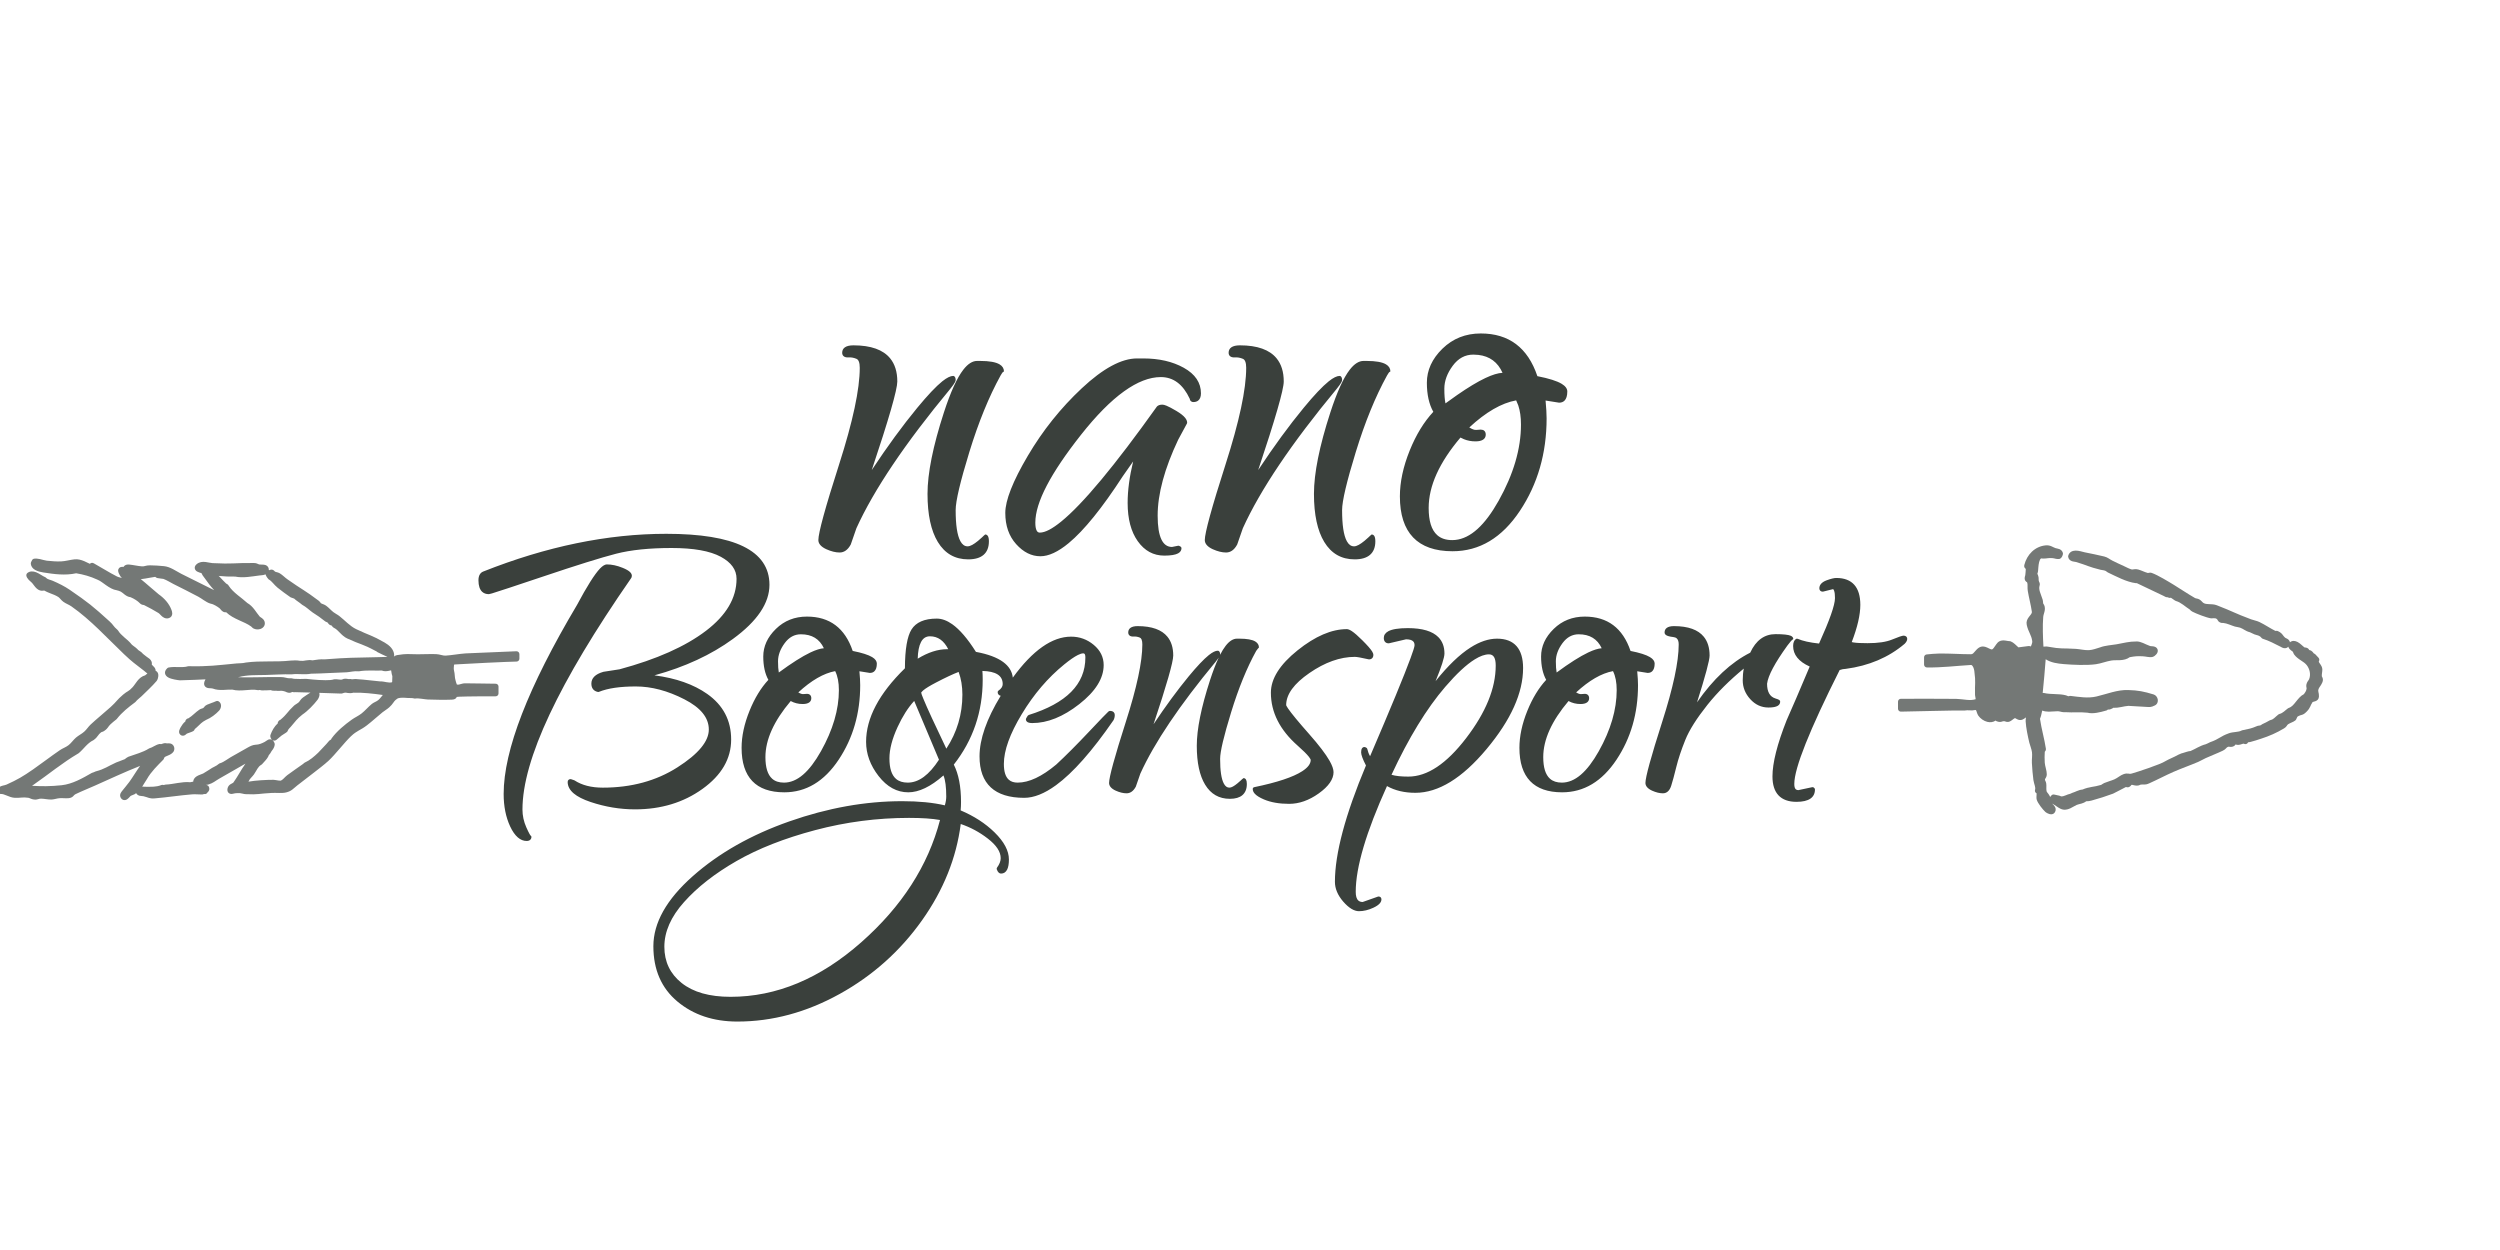 <?xml version="1.0" encoding="UTF-8" standalone="no"?>
<!DOCTYPE svg PUBLIC "-//W3C//DTD SVG 1.1//EN" "http://www.w3.org/Graphics/SVG/1.1/DTD/svg11.dtd">
<svg width="100%" height="100%" viewBox="0 0 360 180" version="1.1" xmlns="http://www.w3.org/2000/svg" xmlns:xlink="http://www.w3.org/1999/xlink" xml:space="preserve" xmlns:serif="http://www.serif.com/" style="fill-rule:evenodd;clip-rule:evenodd;stroke-linejoin:round;stroke-miterlimit:2;">
    <g transform="matrix(0.027,0,0,0.027,-97.752,-236.588)">
        <g transform="matrix(1,0,0,1,-328.396,0)">
            <g transform="matrix(1,0,0,1,-18462.2,-13840.1)">
                <path d="M24511.6,26104.3C24517,26100.2 24523.7,26097.3 24528.8,26096.5C24583.6,26087.7 24583.3,26091.9 24639.1,26092.1C24671.7,26092.1 24704.4,26090.2 24737,26091.3C24746.8,26091.6 24756.4,26094 24766,26096.3C24773.1,26098 24780.2,26099.7 24787.5,26099.3C24823.1,26097 24858.3,26089.9 24893.9,26087.4C24909.6,26086.3 25143.8,26076.9 25159.4,26076.2L25165.2,26076C25169.4,26075.8 25173.4,26077.4 25176.5,26080.3C25179.5,26083.2 25181.2,26087.2 25181.2,26091.4L25181.2,26115.6C25181.2,26124.1 25174.3,26131 25165.9,26131C25131.7,26131 24874.6,26143.6 24855,26145.4C24849.2,26145.9 24843.8,26146 24839,26146.3C24837,26146.4 24834.1,26147 24833.1,26147.1C24832.9,26147.7 24832.5,26148.8 24832.4,26149.7C24830.8,26158.2 24830.5,26172.8 24832.9,26181.1C24837.4,26196.8 24835.4,26214.5 24840.3,26230C24844,26241.9 24843.8,26245.2 24847.7,26253.5C24856.8,26255.1 24861.6,26253.1 24867.5,26251.2C24875.2,26248.8 24884.1,26246.4 24898.7,26247C24915.2,26247.6 25038.7,26248.3 25055.2,26249.1C25063.4,26249.4 25069.8,26256.2 25069.8,26264.5L25069.8,26300.9C25069.8,26305.1 25068.1,26309.1 25065.2,26312C25062.2,26314.8 25058.2,26316.4 25054.1,26316.3C25042.3,26316 24921.3,26316.3 24903.3,26317.2C24889.8,26317.9 24873.4,26317.8 24860.1,26318.4C24855,26318.7 24850.4,26318.9 24847.1,26319.5C24846,26321.9 24844.5,26324.8 24842.7,26326.5C24839.6,26329.6 24833.9,26333.6 24820.7,26334.1C24778,26335.9 24735.2,26334.5 24692.5,26333.3C24678.3,26332.9 24641.3,26325.1 24626.8,26328C24624.4,26328.5 24621.8,26328.4 24619.4,26327.6C24609.3,26324.6 24598.2,26325.9 24587.6,26325.3C24577.7,26324.7 24562.2,26323 24547.9,26324.2C24540.8,26324.9 24534,26326 24529.2,26329.4C24515.6,26339.1 24512.3,26345 24507.3,26352.1C24503,26358.4 24497.6,26365.4 24486.7,26375.3C24475.6,26385.3 24462.3,26392.5 24450.7,26401.8C24422.6,26424.4 24396.4,26449.2 24367.8,26471.1C24331.4,26499 24316,26497.8 24282.3,26529.8C24249.9,26560.6 24197.5,26628.2 24164.7,26658.6C24138.4,26683 24109.3,26704.1 24081.2,26726.3C24053.4,26748.2 24024.8,26769.2 23997,26791.2C23974,26809.3 23966.9,26821.4 23937.2,26828.9C23915.7,26834.3 23883.6,26830.4 23862,26831.5C23790.9,26835.1 23791.5,26841.4 23720.2,26838.1C23710.4,26837.7 23701.1,26833.6 23691.4,26832.8C23682.7,26832.1 23674,26832.6 23665.3,26833.4C23660.8,26833.8 23653.4,26836.7 23647.7,26837C23639.2,26837.5 23632.6,26834.5 23628.4,26829.3C23625.1,26825.1 23622.1,26818.2 23624.8,26806.6C23627.2,26796.5 23633.1,26790 23640.8,26785C23643.8,26783.1 23647,26781.5 23650.2,26779.8C23652.3,26778.6 23654.6,26777.7 23656,26775.7C23678.6,26744.4 23696,26709.5 23718.4,26677.9C23719,26677 23719.7,26676.1 23720.3,26675.3C23673.7,26701.5 23627.4,26728.3 23581.1,26755C23556.8,26768.9 23549.4,26778.5 23522,26786.8C23517.9,26788 23513.5,26788.5 23509.1,26788.6L23508.7,26788.6L23508.8,26788.6C23513,26788.8 23516.6,26790.2 23519.8,26792.6C23523.2,26795.3 23526.9,26799.7 23527.4,26808.4C23527.8,26814.6 23526,26819.3 23523,26823.4C23521.7,26825.2 23518.7,26828.1 23517.6,26829.1C23515.9,26832.6 23513,26835.3 23509.4,26836.7C23506.5,26837.8 23503.3,26838 23500.4,26837.3C23497.8,26838.1 23491.8,26839.9 23489.2,26840C23471.5,26840.3 23453.7,26837.7 23436.1,26839.1C23369.5,26844.5 23303.4,26855 23236.8,26860.6C23207,26863.1 23204.2,26855.8 23176.1,26849.2C23170.2,26847.8 23162.4,26848.5 23155.8,26846.7C23148,26844.6 23141.4,26840.5 23137,26832.7C23134.8,26834.7 23132.3,26836.5 23129.6,26838.1C23122.5,26842.2 23113.3,26844 23107.2,26847.9C23105.5,26849.9 23095.1,26861.9 23088.3,26866C23082,26869.7 23075.5,26870.7 23069.6,26869.1C23064,26867.6 23058,26863.9 23053.6,26854.6C23051.5,26850 23051,26845 23052,26839.9C23053.3,26833.5 23057.8,26826.7 23060.8,26822.9C23074.1,26805.7 23088.7,26789.6 23101.4,26772C23121.1,26744.7 23138.2,26714.9 23158.2,26687.4C23077.3,26719.4 22992.6,26759.1 22916.8,26792.8C22882.6,26808.1 22847.6,26821.8 22813.8,26838.2C22806.7,26841.7 22804.4,26846.6 22800.4,26850C22795.3,26854.4 22789,26858.2 22778,26859.5C22761.7,26861.5 22745.2,26858.3 22728.8,26859.6C22714.2,26860.7 22700.1,26866.4 22685.4,26866.8C22666.9,26867.3 22648.6,26862.5 22630.1,26862.1C22622.7,26862 22618.9,26863.5 22615,26864.7C22608.1,26866.7 22601.3,26868.3 22588.2,26866.1C22583.4,26865.3 22578.8,26863.7 22574.3,26861.8C22570.2,26860.2 22566.3,26858.1 22562,26857.4C22532.4,26852.8 22519,26859.1 22489.5,26857.6C22473.9,26856.8 22459.6,26850.8 22445.4,26844.9C22434.9,26840.6 22424.4,26836.2 22412.7,26837C22408.1,26837.3 22403.6,26835.6 22400.5,26832.2L22398,26829.6C22392.7,26823.9 22392.5,26815.1 22397.5,26809.1C22405.1,26800.1 22414.9,26795.6 22425.5,26792.7C22432.3,26790.9 22439.5,26790 22445.6,26787.2C22504.6,26760.6 22534.2,26743.1 22587.3,26706.2C22635.5,26672.7 22681.8,26636.7 22730.2,26603.6C22745,26593.5 22762.6,26587.8 22776.7,26576.8C22791.5,26565.2 22802,26548.7 22816.3,26536.4C22830.1,26524.6 22846.9,26516.8 22860.4,26504.7C22873.1,26493.4 22882,26478.3 22894.4,26466.8C22928.8,26434.6 22965.9,26405.4 23000.8,26373.7C23035.5,26342.2 23031.5,26338.2 23067.1,26307.7C23091.2,26287.1 23096.2,26291.9 23117.9,26268.1C23126.9,26258.3 23134.6,26245.1 23143.8,26233.8C23154.8,26220.2 23167.8,26209 23185,26204.5C23190.1,26200.9 23193.6,26197.6 23197.2,26194.5C23190.9,26190.4 23185,26184.6 23180.2,26180.8C23128.2,26139.9 23119.8,26136.6 23071.8,26090.9C22980.9,26004.2 22895.8,25909.4 22792.3,25836.9C22778.8,25827.4 22762.6,25822.1 22749.2,25812.4C22743,25808.1 22737.9,25802.4 22732.8,25796.8C22729.4,25793 22726.1,25789.1 22721.8,25786.4C22708.3,25777.7 22693.2,25772.4 22678.3,25766.6C22667.3,25762.2 22656.3,25757.7 22646,25751.8C22645.1,25752.2 22644.2,25752.4 22643.1,25752.7C22629.3,25755.4 22617.5,25750.6 22607.4,25741.9C22597.1,25733.1 22589.1,25719.4 22582.2,25711.7C22578.3,25707.4 22570.3,25701.4 22564.1,25694.9C22557.7,25688.1 22553,25680.5 22551.7,25673.7C22550.6,25668.1 22552.7,25662.3 22557.1,25658.7C22570.4,25648 22587.2,25648.2 22604.5,25655C22621.9,25661.9 22639.8,25676.2 22650.8,25680.2C22653,25681 22654.9,25682.3 22656.5,25683.9C22662.3,25689.8 22667.6,25691.8 22673.4,25693.7C22679.1,25695.5 22685.3,25697.2 22692.4,25700.2C22722.7,25713.2 22755.3,25729.3 22782.6,25748C22881.2,25815.6 22906.8,25836.2 22995.3,25916.6C23016.9,25936.1 23014.8,25942.8 23037.3,25961.5C23038.6,25962.6 23039.8,25963.9 23040.7,25965.4C23056.3,25991.7 23087.2,26009.8 23107.2,26032.5C23107.6,26033 23108,26033.5 23108.4,26034.1C23112.1,26039.5 23117.1,26043.4 23122.2,26047.2C23129.3,26052.4 23136.6,26057.3 23142.8,26063.5C23143.4,26064 23143.9,26064.6 23144.3,26065.2C23148.3,26070.5 23154.2,26073.3 23159.5,26077C23164.8,26080.7 23169.7,26084.8 23173.6,26089.9C23184.7,26099 23196,26107.7 23207.9,26115.8C23208.8,26116.4 23209.5,26117.1 23210.3,26117.8C23218.1,26125.9 23222.9,26135.1 23220.6,26146.7C23220.8,26147.1 23221.2,26147.7 23221.4,26148.1C23222.3,26149.2 23223.3,26150.2 23224.3,26151.2C23227.9,26154.8 23231.7,26158.3 23234.5,26161.8C23239.1,26167.7 23241.4,26173.8 23241,26180.3C23242.4,26180.9 23243.7,26181.6 23244.9,26182.3C23250.1,26185.8 23253.8,26191.4 23255,26198.8C23256.2,26205.8 23254.9,26215.1 23252.6,26222.3C23250.7,26228.1 23248,26232.6 23246.2,26234.7C23221.4,26263.8 23192.8,26289.4 23165.7,26316.2C23155.8,26326.1 23143.4,26333.7 23134.9,26344.9C23134,26346 23133,26347 23131.8,26347.9C23096.3,26374.3 23061.5,26401.6 23034,26436.9C23033.2,26437.9 23032.3,26438.8 23031.3,26439.6C23020.6,26448 23009.9,26456.4 23000.1,26465.8C22992.9,26472.7 22990.3,26477.1 22987.4,26481.3C22983.2,26487.1 22978.7,26492.7 22967,26500.8C22963.8,26503.1 22960.1,26504.7 22956.2,26506C22954.1,26506.8 22951.8,26507 22950,26508.4C22941.5,26514.9 22937.7,26520.4 22933.8,26525.7C22928.5,26533 22923,26540.3 22911,26549.1C22910.2,26549.7 22909.4,26550.1 22908.6,26550.6C22876.5,26566 22857.8,26596.9 22831.5,26619L22829.4,26620.5C22743.4,26670.9 22669,26733.3 22587.3,26789.8C22585.3,26791.2 22583.4,26792.4 22581.6,26793.5C22606.3,26794.9 22631.2,26795.9 22656,26795.6C22684,26795.1 22712.1,26793.6 22739.9,26790.5C22798,26784 22850.4,26753.6 22900.1,26725.2C22901.3,26724.5 22902.7,26723.9 22904.1,26723.6C22909.4,26722.3 22914.4,26720 22919.3,26717.6C22920.2,26717.2 22921.1,26716.8 22922.1,26716.6C22970,26704 22985.7,26689.4 23030.3,26669.3C23035.2,26667.1 23073.5,26652.7 23076.9,26651.4C23077.2,26651.2 23077.4,26650.9 23077.6,26650.7C23082.5,26645.9 23088.6,26642.7 23094.5,26639.3C23095.2,26638.9 23095.9,26638.6 23096.7,26638.3C23133.4,26624.7 23172.2,26615.8 23205.6,26594.6C23207,26593.7 23208.5,26593.1 23210,26592.7C23217.7,26590.7 23224.6,26586.7 23231.5,26582.9C23240.9,26577.8 23250.4,26573 23260.7,26570.8C23263.6,26570.2 23266.5,26570.4 23269.2,26571.4C23270.3,26571.8 23271.3,26571.1 23272.3,26570.8C23273.9,26570.3 23275.4,26569.7 23277,26569.2C23283.1,26567 23289.3,26565.4 23295.8,26566.1C23297.4,26566.2 23299,26566.7 23300.5,26567.3C23301.7,26567.9 23302.9,26567.4 23304.1,26567.3C23305.8,26567.2 23307.5,26567.1 23309.2,26567C23315.6,26566.8 23321.8,26567.7 23327.8,26571.3C23334.7,26575.4 23339.3,26582.9 23340.5,26591.1C23341.7,26598.9 23339.7,26607.1 23335.4,26612.8C23328.1,26622.5 23317.4,26627.9 23306.1,26632.4C23301.6,26634.2 23297.1,26635.9 23293.1,26638.1C23289.7,26640.1 23286.8,26642.5 23285.8,26647C23285.1,26649.8 23283.7,26652.3 23281.7,26654.4C23250,26686.7 23217.1,26718.1 23194.5,26758.1C23194.2,26758.7 23193.8,26759.3 23193.4,26759.9C23188.1,26766.7 23179.3,26783.6 23169.5,26798C23176,26797.9 23182.7,26798.7 23188.2,26798.7C23216.3,26798.7 23244.6,26800.5 23271.4,26789.6C23272.7,26789 23274.1,26788.7 23275.6,26788.5C23278.2,26788.2 23282.7,26789 23285.7,26789.6C23288,26788.2 23290.6,26787.3 23293.4,26787.2C23337.7,26785.3 23380.7,26770.2 23425.7,26774.5C23430.9,26773.8 23436.3,26772 23441.5,26771.4C23442.1,26759.7 23448.6,26750.8 23458.4,26744C23469.6,26736.1 23486.6,26732.1 23494.4,26728C23506.4,26721.7 23517,26713.1 23528.8,26706.7C23537.2,26700.3 23546.6,26695.7 23555.9,26690.9C23563.5,26687 23571,26683 23577.4,26677.1C23579.3,26675.2 23581.7,26673.9 23584.3,26673.3C23600,26669.6 23627.9,26648.8 23641.4,26641C23671.4,26623.5 23701.6,26606.5 23732,26589.7C23746,26581.8 23757.8,26575.9 23774.1,26574.4L23775.4,26574.4C23791.6,26574.3 23808.7,26566.9 23822.6,26559.5C23829.7,26555.7 23835.7,26550.1 23840.9,26547.8C23846.9,26545.2 23852.6,26544.9 23858,26546.8C23859.4,26547.2 23860.8,26547.8 23862.2,26548.7C23861.1,26547.9 23860.1,26546.9 23859.1,26545.7C23855.7,26541.8 23853.3,26535.7 23852.8,26531C23852.3,26527.2 23852.9,26524 23853.7,26521.8C23861.6,26499.8 23873.7,26477.3 23891.9,26461.7C23892.2,26455.2 23894.6,26450.5 23898,26446.9C23900.3,26444.6 23903.2,26442.7 23906.7,26441.4C23943.9,26410 23942.2,26400.3 23979.1,26366.1C23986,26359.7 23995.1,26356.2 24002.2,26350.1C24008.2,26345 24010.1,26340.8 24013.1,26336.6C24016.2,26332.2 24020.1,26327.7 24026.9,26322.7C24039.7,26313.2 24053.4,26305 24066.7,26296.3C24039.2,26295.4 24011.8,26294.7 23984.8,26294.1C23981.8,26294.7 23978.8,26294.7 23975.8,26294.2C23974.1,26294 23971.3,26293.4 23969.6,26293C23960.1,26299.1 23950.4,26298.5 23940.5,26294.7C23939.9,26294.4 23939.3,26294.2 23938.8,26293.9C23933.9,26291.3 23928.6,26289.6 23923.1,26288.5C23922.4,26288.4 23921.7,26288.2 23921,26288C23915.8,26286.2 23910.6,26286.8 23905.3,26287C23899.9,26287.3 23894.4,26287.6 23888.9,26287.1C23888.2,26287.1 23887.6,26287 23886.9,26286.8C23884.1,26286.2 23881.2,26286.5 23878.4,26286.7C23877.8,26286.8 23877.2,26286.8 23876.6,26286.8C23872.5,26286.7 23868.3,26286.6 23864.2,26286C23863.5,26285.9 23862.8,26285.8 23862.1,26285.6C23860.3,26285.2 23858.6,26284.5 23856.8,26283.9C23856.1,26283.7 23854.7,26283.3 23854.3,26283.2C23853.7,26283.3 23853.1,26283.4 23852.6,26283.4C23835.7,26284.7 23823.8,26284.8 23806.1,26284.6C23804.2,26284.6 23802.3,26284.2 23800.5,26283.5C23798.2,26282.6 23795.8,26282 23793.4,26282.8C23790.9,26283.7 23788.2,26283.9 23785.5,26283.3C23764.3,26279.1 23743,26281.5 23721.6,26283.4C23697.6,26285.4 23673.7,26286.8 23649.8,26280.6C23634.5,26279.9 23618.1,26281.7 23601.8,26282.3C23582.5,26282.9 23563.6,26281.9 23546.5,26275.1C23538.5,26272.6 23527,26273.8 23519.4,26272C23511.8,26270.1 23506.2,26266.3 23502.9,26261.1C23499.1,26255 23496.7,26244.5 23505.8,26227.8C23506.2,26227.1 23506.7,26226.4 23507.2,26225.8C23474,26227.6 23436.4,26229.1 23371.4,26231C23370.8,26231 23370.2,26231 23369.6,26230.9C23359.6,26230 23326.6,26225.7 23309,26216.1C23299.1,26210.7 23293.2,26203.1 23291.5,26195.4C23289.8,26187.3 23291.5,26177.1 23303.3,26166.3C23305.4,26164.4 23307.9,26163.1 23310.7,26162.6C23328,26159.2 23347,26159.9 23365.9,26160.3C23382,26160.6 23397.9,26160.8 23412.2,26156.4C23413.8,26155.9 23415.4,26155.7 23417.1,26155.7C23521.8,26158.1 23569.4,26150.8 23673.4,26140.9C23689,26139.5 23705,26140.6 23720.1,26136.6L23721.9,26136.2C23801.2,26125.2 23881.5,26134.7 23961.2,26125.7C23978,26124.2 23994.8,26124 24011.5,26126.9C24012.7,26126.9 24013.8,26126.8 24014.9,26126.8C24015.8,26126.7 24016.7,26126.8 24017.6,26126.9C24026.3,26128 24034.9,26126.1 24043.6,26124.7C24054.7,26123 24065.9,26122 24077.2,26124.5C24098.7,26121.4 24120.2,26117.4 24142.2,26119.2C24276.4,26109 24290.1,26110.9 24425.4,26107.5C24442.8,26107.1 24460.2,26106.5 24477.6,26106C24459.4,26098.6 24442,26089.1 24424.2,26080.7C24422.1,26079.7 24418.8,26077 24417,26075.4C24415.9,26075.1 24414.9,26074.7 24414,26074.2C24341,26034.9 24338,26042.4 24262.8,26007.7C24246.9,26000.4 24234.7,25988.4 24222.6,25976.1C24213.2,25966.5 24204,25956.6 24191.5,25950.8C24189.8,25950.1 24188.3,25949 24187,25947.7C24185,25945.6 24183.1,25943.4 24181.2,25941.2C24180,25939.8 24179.4,25937.7 24177.3,25937.7C24174.2,25937.6 24171.2,25936.6 24168.7,25934.7C24164.7,25931.9 24161.9,25928 24159.1,25924.3C24158.7,25923.8 24158.4,25923.3 24158.1,25922.8C24157.2,25921.3 24155.4,25921.4 24154,25920.8C24151.7,25919.8 24149.3,25918.9 24147.1,25917.7C24146.2,25917.2 24145.3,25916.6 24144.5,25916C24123.8,25899 24101.8,25883.8 24078.9,25869.4L24078.1,25868.9C24059.8,25855.8 24043.8,25839.4 24023.7,25828.8C24022.6,25828.2 24021.5,25827.5 24020.6,25826.6C24007.7,25815.1 23992.3,25807.1 23979.8,25795.1C23977.5,25793.8 23975,25793.2 23972.5,25792.5C23968.8,25791.4 23965.2,25790.3 23961.7,25788.7C23960.9,25788.3 23960.1,25787.9 23959.4,25787.3C23936.2,25771.2 23913.3,25754.7 23891.4,25736.9C23881.4,25728.8 23874,25720.1 23866.3,25711.7C23860.1,25704.9 23853.7,25698.3 23844.6,25693C23844,25692.6 23843.5,25692.3 23843,25691.9C23842.2,25691.3 23830.5,25677.3 23827.9,25667.9C23827.6,25667.1 23827.5,25666.3 23827.3,25665.6C23823.4,25667.4 23819.2,25668.7 23814.9,25669.5C23808.5,25670.8 23801.6,25670.9 23795.2,25671.7C23752.7,25677.1 23708.1,25686.5 23665,25677.7C23633.2,25678.1 23607.4,25677.3 23576.9,25674.2L23580.5,25677C23581.2,25677.5 23581.9,25678.2 23582.5,25678.9C23593.4,25691.2 23604.9,25702.8 23616.6,25714.3C23618.7,25716.4 23622.2,25717.3 23624.5,25719.1C23627.4,25721.4 23629.6,25724 23631.2,25727.2C23655.1,25763.9 23698.7,25789.5 23730.4,25818.8C23745.7,25827.4 23757.6,25840 23768.3,25853.8C23777.9,25866.2 23786.4,25879.7 23796.4,25891.2C23798.8,25893.9 23804.1,25896.3 23808.3,25899.5C23814.3,25903.9 23819,25909.3 23821.1,25914.7C23824.5,25923.7 23824,25931.4 23821.5,25937.9C23817.9,25946.9 23809.9,25953.8 23799.5,25957.3C23784.8,25962.3 23766.2,25959.2 23756.3,25949.6C23754.3,25947.9 23752.5,25946 23750.8,25944.1C23731.5,25930 23708.4,25920.7 23686,25910.5C23660.9,25899.1 23636.5,25886.7 23617.3,25867.9C23616.2,25868.1 23615.2,25868.2 23614.4,25868.2C23610.1,25868.4 23606,25867.6 23602.1,25865.6C23597.4,25863.2 23593.5,25859.7 23589.9,25855.7C23587.1,25852.5 23584.8,25848.7 23581.5,25846.2C23570.7,25837.8 23548.2,25823.8 23534.2,25821.9C23533.3,25821.8 23532.4,25821.6 23531.5,25821.3C23508.7,25813.8 23488.7,25795.7 23467.9,25784.6C23424.5,25761.3 23380.2,25739.7 23336.3,25717.4C23318.4,25708.3 23301.4,25697.1 23282.5,25690.1C23271.7,25688 23260.4,25688 23249.6,25685.5C23245.7,25684.6 23241.5,25681.4 23238.8,25679.1C23215.6,25682.1 23192.7,25687.9 23169.5,25690.5C23167.1,25690.8 23164.6,25691 23161.8,25691.2C23194.4,25717.3 23225,25745.8 23257.5,25772.3C23287,25792.9 23313.3,25821.7 23325.9,25856.1C23327.7,25861.3 23329.8,25868.2 23329.7,25874.5C23329.5,25884.9 23325.2,25894.3 23312.3,25899.1C23300.5,25903.4 23289,25900.2 23278.7,25892.7C23269.9,25886.3 23262.4,25875.9 23256.5,25872.2C23231.5,25856.6 23205.3,25843 23179.1,25829.6C23178.4,25829.5 23173,25828.7 23170.4,25828C23166.7,25827 23163.2,25825.3 23160.2,25822.9C23159.8,25822.5 23159.4,25822.2 23159.1,25821.8C23144.2,25806.5 23126.4,25795.9 23107.1,25787.6C23095.2,25786.3 23085.1,25780.7 23075.7,25773.5C23068.7,25768.1 23062.3,25761.8 23055,25757.9C23048.3,25754.3 23040.9,25752.6 23033.6,25750.6C23013.9,25747.9 22994.5,25736.3 22975.9,25723.1C22960.2,25712 22945,25699.6 22929.9,25693.8L22929,25693.4C22893.3,25677 22855.9,25666.3 22817.2,25660.1C22759.4,25672.8 22699.7,25664.9 22642,25655.7C22631.2,25654 22612.6,25650.4 22598.6,25642.4C22586.1,25635.2 22577.1,25624.6 22575.4,25610.5L22575.4,25610.6C22574.5,25603.4 22578.6,25596.1 22580.9,25592.6C22582.7,25587.4 22587.1,25583.4 22592.7,25582.4C22601.4,25580.7 22612.5,25581.9 22624,25584.4C22637.3,25587.3 22651.2,25592.1 22660.8,25593C22686.5,25595.6 22712.3,25598 22738.1,25596.7C22762,25595.5 22785.2,25588.1 22809,25585.7C22826.7,25583.9 22844.1,25588.6 22860.8,25595.7C22870.9,25600 22880.8,25605.1 22890.3,25609.7C22891.4,25608.5 22892.6,25607.6 22894,25606.8C22897.7,25604.7 22903.4,25602.6 22911.6,25607.1C22952.9,25629.9 22992.5,25655.7 23034.6,25677C23042.9,25681.2 23052.3,25682.7 23061.4,25685C23058.4,25682 23055.1,25679.1 23052.8,25675.5C23048.3,25668.5 23041.4,25655.2 23041.1,25647.2C23040.8,25641.2 23042.7,25636.3 23045.9,25632.7C23048.3,25629.9 23051.6,25627.6 23056.2,25626.6C23061.2,25625.4 23065.6,25625.4 23069.7,25626.2C23070.9,25624.3 23072.3,25622.6 23073.7,25621.1C23079.8,25615.2 23088.9,25612.5 23100.2,25613.6C23122.3,25615.7 23143.9,25621.2 23166,25623C23176.9,25623.9 23181.9,25621.9 23188.1,25620.4C23194.2,25618.9 23201,25617.6 23211.5,25617.7C23236.2,25618 23261,25619.6 23285.6,25622.1C23319.9,25625.6 23348.3,25647.7 23377.7,25662.8C23435.9,25692.6 23495.1,25720.6 23553.4,25750.3C23533.7,25729.3 23521.4,25712.5 23491.6,25671C23489.9,25668.6 23488.5,25665.9 23487.4,25663.1C23486.9,25662.1 23486.3,25660.6 23485.8,25659.5C23480,25657.9 23467.8,25654.3 23461.7,25650.5C23454.4,25645.9 23450.5,25639.5 23449.8,25633.2C23449.1,25627.2 23450.5,25619.3 23460,25611.4C23474.2,25599.6 23490.8,25597.8 23507.9,25599.9C23520.5,25601.4 23533.3,25605.3 23544.5,25605.9C23654.9,25611.7 23654.4,25604.4 23765.5,25605.3C23773.8,25605.4 23778.9,25606.9 23783.3,25608.8C23786.8,25610.3 23789.4,25612.5 23795.7,25613.4C23802,25614.3 23816.9,25612.7 23826.6,25616.1C23833.2,25618.5 23838.3,25622.5 23841.5,25628.1C23843.7,25632 23845.1,25636.9 23844.7,25643.1C23846,25643.1 23847.5,25643.1 23849.1,25643.3C23850.2,25642.6 23851.3,25641.9 23852.1,25641.6C23855.9,25640.1 23859.7,25639.9 23863.4,25641C23867.3,25642 23870.7,25644.1 23873.6,25646.9C23874.8,25648.1 23876.9,25650.4 23877.7,25651.3C23881.6,25653.1 23885.9,25653.8 23890,25655C23894.9,25656.4 23899.7,25658.1 23904,25660.8C23918.3,25669.6 23929.9,25682.3 23943.6,25692C24022.9,25748 24034.5,25748.9 24112,25807.4C24114.5,25809.3 24116.6,25811.6 24118.5,25814.2C24119.7,25815.8 24121.8,25818.9 24122.3,25819.6C24126.4,25822.3 24131.3,25823.7 24135.9,25825.5C24140.9,25827.5 24145.7,25829.8 24150.1,25832.9C24164.3,25843 24175.6,25856.8 24189.3,25867.5C24199,25875.1 24210.6,25880.1 24220.3,25887.7C24250.5,25911 24276.2,25941.6 24311.2,25958.3C24384.4,25993.2 24391.6,25988.9 24462.2,26029.4C24487,26043.7 24511.8,26064.9 24513.4,26096.2C24513.5,26099.1 24512.9,26101.9 24511.6,26104.3ZM24452.7,26309.2C24401.2,26301.9 24348,26295.7 24296.4,26297C24282.2,26300.5 24273.1,26299.7 24265.1,26298.4C24257.4,26297.1 24251.4,26294.7 24237.7,26300.5C24235.7,26301.3 24233.5,26301.7 24231.3,26301.7C24192.8,26300.5 24153.5,26299.1 24114,26297.8C24114.9,26300.8 24115.3,26304 24115.2,26307.4C24114.9,26317.4 24108.7,26329.5 24104.6,26334.8C24083.8,26361.9 24052.5,26394.6 24023.7,26413.8C23994,26437.4 23986.4,26450.2 23961.7,26479C23956.9,26484.7 23948.4,26491.4 23946.2,26499C23945.3,26501.9 23943.6,26504.5 23941.3,26506.5C23932.6,26513.8 23922.1,26518.5 23913.1,26525.3C23903.4,26532.5 23894.9,26541.3 23885.3,26548.6C23881.2,26551.8 23877.1,26552.7 23873.4,26552.7C23870.2,26552.6 23867.1,26551.8 23864.2,26550C23868,26552.9 23871.9,26557.7 23875.2,26565.6C23876,26567.7 23876.4,26570 23876.3,26572.4C23875.6,26583.6 23871,26592.6 23865.1,26601C23861.4,26606.3 23857,26611.1 23854.5,26617C23854,26618.1 23853.5,26619.1 23852.8,26620C23850.8,26622.7 23848.6,26625.2 23846.6,26627.8C23845.1,26629.7 23843.5,26631.6 23842.9,26634.1C23842.6,26635.6 23842.1,26637 23841.3,26638.3C23832.8,26653.6 23820,26665.4 23808.6,26678.4C23807.3,26679.8 23805.8,26681 23804.1,26681.9C23795.4,26686.4 23789.6,26693.9 23784.4,26701.8C23777.7,26712.2 23772,26723.5 23765.2,26733.1C23761,26739.1 23754.8,26745.3 23749.1,26751.8C23745.1,26756.2 23741.2,26760.7 23739.5,26765.6C23738.8,26767.8 23737.6,26769.8 23736,26771.5C23773.8,26764.6 23835.4,26761.4 23869.7,26761.6C23875.2,26761.6 23887,26764.1 23897.5,26765.6C23901.2,26766.1 23906.6,26766.2 23907.4,26766.2C23913.6,26764.2 23918.3,26760 23922.9,26755.7C23929.7,26749.1 23936.1,26742 23943.4,26736.6C23971.2,26715.7 24000.3,26696.6 24028.5,26676.2C24029.6,26674.9 24030.9,26673.7 24032.2,26672.5C24033.4,26671.5 24034.6,26670.7 24036,26670C24063.8,26657.4 24086.4,26637.6 24108.2,26616.9C24127.3,26595.6 24148.2,26576.2 24166.2,26553.9C24167.3,26552.5 24168.8,26551.3 24170.3,26550.4C24171.9,26549.5 24173.4,26548.6 24174.9,26547.7C24175.6,26547.2 24176.7,26547.1 24176.9,26546.2C24177.4,26544.3 24178.2,26542.6 24179.3,26541C24206.9,26502.6 24249.6,26467.6 24287.5,26440.5C24304,26428.7 24323,26420.6 24339,26408.1C24358.9,26392.5 24374.9,26372.4 24394.6,26356.6C24404.9,26348.3 24418.5,26344.8 24428.6,26336.3C24437.8,26328.5 24444.8,26318.3 24452.7,26309.2ZM23415.8,26433.6C23437.7,26420.5 23453.3,26401.5 23474.7,26387.2C23478.1,26385 23481.9,26383.4 23485.8,26382.1C23488.6,26381.1 23491.7,26380.6 23494.2,26379.1C23498.8,26376.4 23499.5,26374 23501.2,26371.9C23504,26368.3 23507.6,26364.7 23515.5,26361C23530.9,26353.9 23547.5,26349.7 23562.9,26342.5C23567.7,26340.2 23573.3,26340.6 23577.7,26343.5C23585.7,26348.8 23589.4,26356.5 23589.9,26365C23590.5,26374.6 23586.1,26385.3 23580.2,26391.9C23562.4,26411.5 23535.2,26432.2 23510.2,26442.1C23486.3,26454.6 23480,26463.8 23460.2,26482C23458,26484 23455.4,26486.1 23452.9,26488.3C23451.4,26489.7 23449.5,26491 23448.9,26493C23447.7,26496.7 23445.2,26499.9 23441.9,26501.8C23431.2,26507.9 23418.8,26510.4 23407.6,26515.3C23405.8,26516.9 23399.9,26522.2 23396.4,26524C23391.6,26526.4 23386.7,26527 23382.2,26526C23377.6,26525 23372.7,26522.5 23368.8,26516C23366.3,26511.9 23365.1,26505.3 23367.2,26497.8C23369.2,26490.5 23374.6,26481.4 23375,26480.8C23381.3,26470.1 23388.9,26458.5 23399.3,26450.7C23400.1,26444.3 23403.1,26440.2 23406.6,26437.5C23409,26435.6 23412.1,26434.1 23415.8,26433.6ZM24503.5,26208.4C24500.9,26201.3 24499.7,26194.8 24498.8,26188.5C24498.2,26184.9 24497.9,26181.3 24497.1,26177.7C24492.1,26178.7 24487,26180 24482,26180.9C24470.6,26183 24459.3,26183.4 24447.6,26178.9C24407.2,26180.2 24366.5,26175.8 24326.3,26182.8C24324.8,26183 24323.3,26183.1 24321.9,26182.9C24300.8,26180.5 24280.5,26186.7 24259.8,26188.2L24259.1,26188.2C24196.3,26189.9 24132.4,26194.9 24069.8,26195.7C24036.2,26202.3 24002.2,26194.8 23968.6,26198.9C23967.8,26199 23967.1,26199 23966.4,26199C23919.7,26197.8 23873.1,26201.4 23826.5,26202.6C23778.3,26203.7 23730.3,26201.3 23683,26214.1L23680,26214.6L23677.9,26214.7L23678.5,26214.7C23754.5,26216.6 23830.6,26212.7 23906.6,26213.5C23918.9,26213.6 23926.6,26215.1 23933.5,26216.7C23941.4,26218.5 23947.8,26220.7 23961.9,26219.9C23962.9,26219.8 23963.9,26219.9 23964.8,26220C23969.8,26220.7 23974.6,26221.8 23979.4,26222.9C24000.5,26224.1 24021.5,26224.4 24042.5,26223.1C24043.3,26223.1 24044.1,26223.1 24044.8,26223.2C24046,26223.3 24102,26230.3 24147.6,26230.3C24165.3,26230.3 24181.3,26229.5 24190.8,26226.1C24192.1,26225.7 24193.4,26225.4 24194.8,26225.3C24202.6,26224.7 24210.5,26225.8 24218.5,26226.7C24225.7,26227.6 24233,26228.8 24240.1,26224.8C24241.4,26224.1 24242.8,26223.6 24244.3,26223.2C24250.3,26221.9 24256.3,26222.2 24262.2,26223.1C24266.6,26223.7 24270.9,26225.3 24275.2,26224.3C24277.8,26223.7 24280.5,26223.8 24283,26224.6C24288.6,26226.3 24294.2,26225 24299.9,26224.5C24306,26223.9 24312.2,26223.8 24318.4,26225C24358.7,26227.3 24398.6,26233.4 24438.7,26236.8C24443.5,26236.4 24449.9,26237 24457.2,26238.2C24466.4,26239.8 24477.6,26242.3 24487.8,26242.8C24491,26243 24494,26243 24496.8,26242.5C24498.8,26242.2 24500.6,26242 24501.7,26240.7C24503.3,26238.9 24503.1,26236 24502.8,26232.1C24502.5,26228.3 24503,26222.1 24503.4,26215.9C24503.6,26213.4 24503.6,26209.2 24503.5,26208.4Z" style="fill:rgb(58,64,60);fill-opacity:0.7;"/>
            </g>
            <g transform="matrix(1,0,0,1,-18462.2,-13840.1)">
                <path d="M34794,26209.1C34794.3,26209.6 34795.2,26211.7 34795.7,26212.7C34796.6,26214.5 34797.4,26216.3 34798.1,26218.1C34799.6,26222.2 34800.3,26226.4 34799.8,26230.7C34799,26238.5 34795.3,26246.9 34790.3,26255C34785.5,26262.9 34779,26270.6 34776.7,26277.4C34774,26285.7 34774.9,26289.3 34776,26293.9C34777.5,26299.6 34779,26306.1 34778.8,26316.4C34778.4,26331.3 34770.7,26338.2 34760.1,26342.3C34756.7,26343.6 34752.8,26344.5 34749,26345.5C34747.8,26345.8 34745.7,26346.6 34745,26346.8C34737.8,26357.5 34735.4,26364.3 34732.4,26370.8C34728.5,26379.3 34723.9,26387.4 34711.5,26399.7C34700.4,26410.9 34693.3,26413.6 34685.7,26415.8C34680.9,26417.2 34675.6,26418 34666.7,26423.1C34662.9,26425.2 34662.6,26427.5 34661.5,26430.2C34660.2,26433.4 34658.8,26436.8 34656.5,26440.8C34655.5,26442.3 34654.3,26443.7 34652.9,26444.9C34641.6,26453.9 34626.8,26457.3 34614.6,26465.1C34610,26468 34609,26471.2 34607,26474.1C34603.9,26478.5 34600.2,26482.8 34593,26487.1C34552,26511.6 34514.8,26528 34469.5,26542.6C34450.9,26549.2 34431.9,26554.6 34412.9,26559.8C34410.4,26560.5 34407.4,26560.9 34404.2,26561.2C34403.2,26561.2 34401.9,26561.4 34400.8,26561.6C34399.5,26564.8 34397.2,26567.5 34394.1,26569.2C34389.8,26571.7 34384.6,26571.9 34380.1,26569.8C34375.9,26567.8 34372.4,26569.5 34368.9,26570.7C34363.2,26572.6 34357.3,26574.6 34350.9,26575.3C34346.9,26575.7 34342.8,26575.2 34338.7,26574.3C34337.1,26573.9 34335.4,26573.5 34333.7,26573.1C34333.2,26574 34332.7,26574.9 34332.3,26575.6C34330.5,26578.1 34328.2,26580.2 34325.4,26581.7C34317.7,26586 34311.3,26586.5 34305.2,26586C34301.8,26585.8 34298.7,26584 34294.4,26585.6C34287.7,26588 34285.9,26591 34283.1,26593.9C34279.3,26597.9 34274.8,26602.1 34266.2,26606.2C34236.3,26620.6 34205,26632.1 34174.8,26645.9C34161.2,26652.1 34148.4,26660.2 34134.7,26666.1C34091,26684.8 34046,26700.4 34002.5,26719.4C33959,26738.5 33917,26761.1 33873.6,26780.4C33860.9,26786.1 33854.3,26786.8 33847.6,26786.8C33842.9,26786.8 33838.2,26786 33829,26787.2C33824.4,26787.8 33823,26789.4 33820.8,26790.3C33817.2,26791.7 33812.9,26793 33804.9,26792.6C33800.1,26792.4 33794.7,26791.2 33789.1,26789.9C33785.7,26789.1 33782.2,26787.7 33779,26788.4C33778.2,26789.5 33776.5,26791.7 33775.5,26792.9C33772.6,26796.2 33769.2,26798.8 33765.2,26800.4C33761.8,26801.7 33758.2,26802 33754.6,26801.4C33753.4,26801.1 33751.4,26800.5 33749.7,26799.8C33735.3,26806.6 33687.7,26832.9 33680.8,26835.4C33643.2,26849.3 33605.1,26861.7 33566.5,26872.1C33557.1,26874.7 33547.1,26876.6 33537.3,26876.1C33529.9,26882.1 33521.2,26885.7 33512,26888.4C33503.5,26890.8 33494.5,26892.2 33486.8,26895.5C33476.1,26900.1 33464.4,26908.4 33452.1,26914C33435.6,26921.5 33418.3,26924.5 33400.7,26916.1C33386.9,26909.5 33375,26899.4 33361.8,26891.5C33360.4,26890.6 33358,26889.7 33355.5,26888.5C33355.8,26888.8 33356.2,26889 33356.5,26889.3C33360.4,26893 33364.7,26897 33367.8,26901.2C33375,26910.8 33377.4,26921.5 33371.5,26932.9C33366.9,26941.7 33359.3,26945.5 33350.4,26945.6C33338.9,26945.8 33323.7,26936.7 33319.4,26932.7C33305.1,26919.4 33279.4,26887.1 33273.6,26867.7C33270.5,26857.3 33273.3,26846 33273,26835.1L33272.9,26833.7C33272.1,26833.4 33271.3,26832.9 33270.5,26832.4C33265,26828.5 33262.6,26821.5 33264.6,26815.1C33266.8,26807.9 33265.4,26800.9 33263.6,26793.9C33260.9,26783.4 33257.3,26773.1 33255.9,26763C33252,26732.5 33249.3,26701.8 33247.7,26671.1C33246.7,26652.2 33250.6,26633.2 33248.3,26614.5C33246.1,26597.1 33238.4,26580.9 33234.2,26563.9C33226.2,26530.8 33216.4,26484 33214.5,26449.9C33214.1,26442.8 33215.3,26435.6 33216.3,26428.5C33215.6,26429 33215,26429.5 33214.4,26430C33209,26434 33203.6,26438 33197.6,26440.5C33186.7,26445.1 33177,26442.8 33167.8,26437.9C33165.4,26436.6 33163.1,26435.2 33160.7,26433.9C33160,26433.5 33159.3,26433.2 33158.6,26432.8C33158.3,26432.7 33157.7,26432.5 33157.4,26432.4C33147.9,26437.2 33140.4,26445.7 33130.7,26450.1C33122.9,26453.7 33116.5,26453.5 33110.4,26452.1C33106.9,26451.2 33103.8,26448.8 33099.5,26448.8C33093.5,26448.8 33090.4,26450.4 33087.3,26451.4C33080.8,26453.2 33074.1,26454.4 33061.4,26449.9C33058.6,26449 33056.3,26447.4 33054.3,26445.6C33041.1,26454.8 33025.4,26456.3 33009.9,26452.5C32991.1,26447.9 32972.9,26434.8 32962.3,26419.7C32958.5,26414.3 32956.1,26407.9 32954,26401.4C32952.6,26397.1 32951.9,26392.4 32948.5,26389.3C32947.3,26389.3 32944.1,26389.4 32942.2,26389.7C32937.4,26390.4 32932.9,26391.4 32929.6,26391.5C32917.5,26392.1 32905.2,26389.5 32893.3,26391.7C32892.3,26391.9 32891.3,26392 32890.2,26392C32822.8,26390.8 32616.6,26397.3 32549.2,26398C32545.1,26398.1 32541.2,26396.5 32538.3,26393.6C32535.3,26390.7 32533.7,26386.7 32533.7,26382.6L32533.7,26344.9C32533.7,26336.4 32540.5,26329.5 32549,26329.5C32601.2,26329.4 32792.4,26328.8 32844.6,26329.9C32863.1,26330.3 32882.1,26333.6 32901,26335.2C32916.8,26336.5 32932.5,26336.7 32947.8,26331.8C32947.7,26330.4 32947.6,26328.3 32947.4,26326.9C32946.3,26320.2 32944.7,26313.8 32944.5,26309.8C32942.7,26244.9 32949.3,26245 32940.7,26180.9C32939.9,26174.6 32938.1,26167.2 32934.9,26160.6C32932.5,26155.8 32929.5,26151.2 32924.7,26149.2C32923.9,26148.8 32922.9,26149.1 32922,26149.2C32842.6,26154 32767.1,26163.6 32687.8,26162.4C32679.5,26162.3 32672.7,26155.4 32672.7,26147L32672.7,26108.2C32672.7,26100.3 32678.7,26093.7 32686.6,26092.9C32708.4,26090.8 32730.1,26088.5 32752,26088.2C32809.1,26087.2 32866.2,26092 32923.3,26091.9C32932.5,26091.8 32937.6,26084.3 32943.3,26077.8C32950,26070.1 32956.7,26062.4 32964.4,26057.4C32980.3,26047.2 32994.7,26049.7 33008.9,26056.1C33014.5,26058.6 33020,26061.8 33025.6,26064.1C33029.7,26065.8 33033.8,26067.4 33038.2,26064.7C33041.7,26062.5 33045.5,26056.4 33049.6,26050.6C33055.8,26041.9 33061.8,26033 33066,26029C33074.6,26020.8 33085.4,26017.9 33097,26018.1C33108.1,26018.3 33120.1,26022.1 33129.1,26022.1C33131,26022.1 33133,26022.4 33134.8,26023.2C33151.5,26030 33162.8,26043.7 33175.9,26055.2L33230.6,26048.1C33232.9,26047.8 33235.3,26048.1 33237.6,26048.8L33242.2,26050.5C33243.6,26047.1 33245.1,26043.7 33246.4,26040.2C33248.6,26034 33250.4,26027.8 33249.6,26021.6C33247.3,26005 33242.3,25993.3 33237,25981.7C33230.9,25968 33224.4,25954.4 33220.3,25935.3C33216.7,25918.7 33222.4,25905.9 33231.1,25894.2C33234.7,25889.3 33238.9,25884.7 33242.4,25879.7C33245.5,25875.5 33248.4,25871 33247.6,25865.1C33242.3,25827.9 33232,25791.5 33225.9,25754.3C33224.4,25745.4 33224.5,25737.7 33224.6,25730.3C33224.7,25723.1 33225,25716.3 33222.2,25708.3C33220.7,25707.4 33218.5,25706 33217.4,25705C33213.8,25702.1 33211.2,25698.4 33210.1,25693.9C33208.8,25689 33209,25684.1 33210.1,25679.1C33210.8,25676 33212.3,25673 33212.6,25669.9C33213.6,25658.8 33215.1,25647.8 33215.2,25636.7C33214.8,25636.4 33214.4,25636.1 33214.1,25635.9C33208.6,25631.3 33205,25625.4 33207.5,25615.5C33221.3,25560.6 33263.8,25516.5 33321.7,25511.2C33334.2,25510.1 33343.6,25512.6 33352.6,25516.4C33359.2,25519.2 33365.5,25523 33373.4,25525.8C33379.7,25528 33388.1,25528.5 33394.8,25531.3C33403,25534.8 33409.5,25540.6 33412.8,25550.6C33413.7,25553.5 33413.8,25556.6 33413,25559.5C33410.7,25567.8 33407.6,25575.7 33400,25581.2C33397.8,25582.8 33395.2,25583.8 33392.5,25584.1C33386.7,25584.6 33381,25584 33375.3,25582.8C33369.6,25581.6 33363.9,25579.8 33358.2,25579.3C33332.6,25577.4 33332.2,25581.7 33306.8,25581.7C33305.6,25581.7 33304.4,25581.6 33303.2,25581.3C33300.3,25580.6 33298,25580.5 33296.1,25581.5C33293.8,25582.7 33292.3,25585 33291,25587.6C33289.1,25591.3 33287.6,25595.5 33286.5,25600C33281.8,25618.8 33281.9,25641 33280.5,25650.1C33280,25653.3 33279.2,25656 33278.4,25658.5C33277.9,25660.1 33277.2,25662.3 33276.8,25663.4C33277,25663.9 33277.4,25664.4 33277.7,25664.8C33278.6,25666 33279.3,25667.4 33279.9,25668.8C33283.5,25678.6 33283.8,25684 33283.8,25689.4C33283.8,25692.4 33283.6,25695.5 33284.6,25701C33285.4,25702.6 33288.3,25708.7 33289.2,25712.1C33290.7,25717.3 33290.4,25722.1 33288.8,25726.1C33285.4,25737.3 33287.4,25748.5 33290.7,25759.4C33294.9,25773.6 33301.3,25787.5 33305.1,25800.6C33306.4,25804.8 33306.9,25809.3 33307.3,25813.8C33307.5,25816.5 33307.3,25819.2 33308.3,25821.6C33316.4,25832.1 33318.1,25843.8 33316.7,25855.8C33315.2,25868.4 33309.1,25881.4 33308.2,25892.6C33304.4,25939 33306.5,26001.9 33309.3,26050.3L33309.7,26050.9C33310.3,26051.8 33311.2,26051.4 33312,26051.4C33314.1,26051.3 33316.3,26051 33318.5,26050.8C33323.7,26050.3 33328.8,26050.4 33333.6,26051.6C33407,26065.1 33407.6,26058.5 33482.1,26063.2C33504.4,26064.6 33529.8,26071.3 33552.3,26070.1C33572.7,26069 33593.3,26060.6 33612.6,26055C33637.1,26045.4 33673.6,26043.1 33698.9,26038.9C33744,26031.3 33761.9,26023.8 33808,26023.7L33808.9,26023.7C33819.1,26024.2 33829.8,26027.5 33840.5,26031.9C33853.7,26037.3 33866.7,26044.5 33878.1,26048C33881.5,26049.1 33885.2,26048.9 33888.8,26049.2C33893.1,26049.5 33897.4,26050.1 33901.6,26051.4C33910.8,26054.3 33915.2,26059.6 33917.4,26064.7C33919.9,26070.4 33919.9,26077 33917,26083.6C33914.2,26090 33908,26096.7 33901.9,26101.1C33896.6,26104.8 33891.3,26106.7 33887.9,26107.1C33871.6,26108.9 33855.3,26103.6 33839,26102.8C33809.7,26101.3 33797.1,26102.7 33769.7,26107.6C33754.5,26118.8 33736.7,26122.5 33718.2,26123.5C33702.2,26124.4 33685.8,26123 33671.1,26125.5C33643.4,26130.1 33617.1,26141.2 33589.3,26145.1C33540.6,26152 33466.7,26148.6 33418,26144.5C33385.2,26141.7 33349.9,26137.2 33321.4,26118.6C33316.5,26178.7 33311.8,26238.8 33305.4,26298.8C33307.8,26298.1 33310.4,26298.1 33312.9,26298.7C33350.2,26307.6 33392.9,26301.1 33429.1,26311C33429.7,26311.1 33430.2,26311.3 33430.7,26311.5C33433.8,26312.7 33437,26314.2 33440.1,26315.2C33441.8,26315.7 33443.6,26316.4 33445.4,26315.5C33448,26314.3 33450.9,26313.8 33453.7,26314.1C33499.3,26319.5 33546.7,26327.9 33592.3,26317.2C33647.8,26304.2 33702.9,26280.9 33761.1,26282.8C33816.3,26284.6 33844.2,26290.4 33897,26306.3C33908.1,26309.7 33916.7,26320.3 33919,26332.1C33921.5,26345 33916.8,26358.3 33903.9,26364.8C33881.7,26375.9 33876.4,26373.7 33852.5,26372.4C33822.4,26370.8 33792.4,26368.6 33762.4,26367.2C33736.8,26369.1 33712.1,26378.5 33686.1,26377.4C33685.3,26377.4 33684.6,26377.3 33683.8,26377.1C33682.6,26376.9 33681.7,26378 33680.7,26378.5C33679,26379.5 33677.3,26380.5 33675.6,26381.5C33669,26385.3 33661.9,26387.7 33653.9,26386.8C33653.6,26386.8 33653.3,26386.8 33653,26386.7C33651.8,26387.9 33650.6,26389.1 33649.6,26389.7C33647.1,26391.4 33644.3,26392.5 33641.3,26392.9C33613.5,26401 33573.4,26411.4 33544.4,26403.7C33505.4,26399.2 33466,26403.9 33426.9,26400.9C33421.6,26401.6 33415.1,26401.1 33408.3,26399.9C33400.6,26398.5 33392.4,26395.9 33387.1,26395.8C33371.9,26395.6 33354.5,26398.4 33337.7,26398.2C33325.6,26398.1 33313.8,26396.5 33302.9,26392.3C33300.8,26401.8 33298.5,26411.2 33296.4,26420.7C33295.6,26424.4 33294.1,26428.1 33292.7,26431.7C33292,26433.4 33290.8,26435 33291.1,26436.8C33298.7,26490.1 33314.4,26542 33322.4,26595.2C33323.1,26599.3 33322.4,26603.1 33320.6,26606.6C33319.8,26608.1 33317.9,26610.5 33316.5,26612.2C33315.1,26631.4 33315.3,26650.7 33316.4,26670C33317.5,26688.2 33327.4,26713.2 33327.2,26731.7C33327.1,26741 33324.5,26747 33321.3,26752.4C33319.7,26755.1 33317.1,26756.9 33317.5,26761.7C33317.7,26764.3 33319.3,26766.6 33320.4,26769C33322.3,26773.1 33323.8,26777.3 33324.4,26781.7C33326.2,26794.7 33323.6,26808.1 33325.9,26821.1C33326.8,26826.4 33330.6,26830 33333.7,26834C33337.6,26839.1 33341.4,26844.3 33343.9,26850.2C33344.3,26851.2 33344.7,26852.3 33345,26853.3C33347.5,26849.8 33350.4,26846.6 33352.4,26844.5C33355.9,26840.9 33361.1,26839.2 33366.1,26840.1C33375.6,26841.7 33385,26844.5 33394.5,26846.3C33396.3,26846.6 33398,26847.3 33399.5,26848.2C33404.4,26851.1 33409.7,26850.3 33414.9,26848.9C33423.6,26846.7 33432.1,26842.5 33439.5,26839.8C33446,26837.4 33453.4,26836.7 33459.3,26832.9C33460.6,26832.1 33462,26831.5 33463.5,26831.1C33472,26828.7 33480,26824.7 33488.2,26821.4C33497.7,26817.5 33507.4,26814.3 33517.9,26813.5C33552.9,26798.1 33579.7,26800.3 33616.4,26788.9C33618.9,26788.2 33620.8,26786.3 33623,26784.8C33626.2,26782.5 33629.6,26780.4 33633.2,26778.9C33651.2,26771.3 33670.4,26766.7 33688.3,26758.9C33704.3,26752 33720.3,26736.8 33737.1,26731.3C33747.8,26727.7 33754.8,26727.7 33761.2,26728.4C33766.6,26728.9 33771.1,26730.8 33780.3,26728.2C33807.4,26720.8 33933.9,26679.1 33957.9,26663.2L33958.8,26662.6C33981.3,26649.6 34006,26640.9 34028.6,26627.8C34029.8,26627.2 34031,26626.6 34032.4,26626.3C34035.5,26625.5 34038.4,26623.7 34041.4,26622.3C34044.9,26620.8 34048.5,26619.5 34052.2,26618.9C34066.2,26615.3 34079.5,26609 34094.1,26608C34121,26596.4 34145.5,26579.2 34174.4,26572.1C34181.3,26568.6 34188.9,26566.7 34195.3,26562.4C34196.4,26561.7 34197.5,26561.2 34198.7,26560.8C34247.2,26544.1 34250.7,26530.5 34298.8,26513.3C34310.1,26509.2 34323.5,26507.9 34336.8,26506.2C34347,26504.9 34357.1,26503.6 34365.5,26499C34366.7,26498.3 34368,26497.8 34369.3,26497.5C34410.6,26487.8 34411.1,26491 34450.4,26474.3C34451.8,26473.7 34453.2,26473.3 34454.7,26473.2C34461.2,26472.5 34467.7,26472.1 34472.7,26467.4C34473.8,26466.4 34475,26465.5 34476.4,26464.9C34489.8,26458.4 34503.6,26452.6 34516.2,26444.5C34517.9,26443.4 34519.9,26442.6 34522,26442.3C34529,26441.1 34534.7,26437.1 34540.1,26432.6C34547.8,26426.3 34554.9,26418.9 34562.7,26413C34564.4,26411.8 34566.2,26410.9 34568.2,26410.4C34586.8,26405.8 34598.7,26390.9 34613.5,26380.4C34614.8,26379.4 34616.2,26378.7 34617.8,26378.2C34634.3,26372.9 34644.8,26359.1 34655.4,26345.8C34668.4,26329.4 34681.4,26313.3 34698.7,26304.6C34704.7,26295.5 34709.9,26290.3 34712.4,26277.9C34713.6,26271.9 34711.9,26269.1 34711.4,26265.6C34710.8,26260.4 34710.8,26254.5 34714.2,26245.6C34715.7,26241.5 34718,26237.8 34720.5,26234.2C34722.5,26231.2 34725,26228.4 34726.3,26225C34736.3,26200.2 34729.8,26170.7 34713.6,26150C34705.4,26139.5 34694.2,26132.5 34683.2,26125.2C34669.3,26116 34655.8,26106.4 34645.9,26092.5C34645.3,26091.7 34644.8,26090.8 34644.4,26089.8C34641.7,26083.8 34640.2,26076.9 34633.6,26073.8C34632.4,26073.3 34631.2,26072.6 34630.2,26071.7C34623.5,26066.1 34617.5,26060.1 34615.5,26051.7C34612.4,26054.9 34609.1,26057 34605.8,26058.3C34596.9,26061.8 34585.5,26059.4 34574,26051.8C34543.2,26036.2 34512.6,26019.9 34479.6,26009.5C34476.5,26008.6 34473.8,26006.6 34471.8,26004C34463,25991.9 34448.6,25990.3 34435.5,25986.2C34434.7,25985.9 34433.9,25985.6 34433.2,25985.2C34425.7,25981.3 34418.1,25977.9 34410.4,25974.6C34398.2,25971.5 34389.6,25966.9 34381.2,25961.9C34374.4,25957.9 34367.8,25953.6 34358.2,25950.2C34349.4,25947.1 34339.7,25946.9 34330.8,25944.3C34312,25938.8 34288.4,25926.8 34268.2,25925C34259.1,25926.1 34250.9,25923.5 34243.7,25917.3C34242,25915.8 34240.6,25913.9 34239.6,25911.8C34233.1,25896.7 34219.2,25899.7 34206.1,25900.5C34205.1,25900.6 34204.1,25900.6 34203.1,25900.4C34180.6,25897.5 34124.5,25875.6 34104.6,25865.3C34098.8,25862.4 34093.4,25858.1 34089.3,25853C34064.8,25837.9 34044.4,25815.9 34015.7,25807.8C34013.8,25807.3 34012,25806.4 34010.5,25805.2C34004.3,25800.4 33999.6,25797.7 33993.7,25793.6C33992.2,25792.7 33990.5,25791.5 33989.1,25790.5C33985.8,25791.8 33982.1,25791.9 33978.7,25790.8C33976.6,25790 33972.7,25788.4 33971.5,25787.9C33969.6,25788.2 33967.7,25788.2 33965.8,25787.8C33959.4,25786.5 33954.4,25782.4 33948.6,25779.9C33948.4,25779.8 33948.2,25779.8 33948,25779.7L33807.8,25712.9L33807.2,25712.6C33806,25712.8 33804.6,25712.9 33803.7,25712.9L33802,25712.8C33751.8,25706.7 33696.6,25676.2 33652.8,25655.7C33651.2,25655 33649.8,25654 33648.6,25652.8C33639.2,25643.7 33626.6,25643.8 33614.8,25641.6L33614,25641.4C33547.1,25624.8 33549.2,25620 33484,25600.1C33478.3,25598.4 33468.4,25598.2 33460.7,25595.3C33450.8,25591.5 33443.5,25584.6 33441.4,25573C33440.9,25570.5 33441.1,25567.9 33441.9,25565.5C33447.8,25547.3 33462.1,25540 33479.4,25539.2C33496.9,25538.4 33518.2,25545.8 33528.8,25548.1C33563.7,25555.6 33598.8,25561.8 33633.4,25570.5C33652.4,25575.3 33660.4,25584.3 33677.5,25592.9C33697.6,25603.1 33718.2,25612.4 33738.7,25621.8C33751.6,25627.7 33764,25634.7 33777.5,25639C33783.6,25640.9 33788.3,25639.2 33793.2,25638.6C33799.7,25637.8 33806.4,25637.6 33814.3,25639.8C33832.2,25644.6 33848.7,25654 33866.7,25658.7C33868,25658.4 33872.2,25657.4 33874.5,25657.1C33878.8,25656.5 33883.1,25656.7 33887.1,25658.2C33920.8,25670.4 33975.9,25704.2 34006.2,25722.7C34043.7,25745.7 34080,25770.6 34118.2,25792.4C34121.1,25794 34124.6,25794.2 34127.9,25794.9C34132.6,25795.9 34137.2,25797.4 34141.4,25799.8C34145.7,25802.3 34149.4,25805.5 34152.9,25809.1C34156,25812.2 34158.7,25815.7 34162.3,25818.1C34171.1,25823.8 34181.1,25824.2 34191.1,25824.6C34205.6,25825.1 34220.2,25825.3 34233.8,25830.6C34326.3,25866.4 34324,25870.9 34417.3,25905.8C34431.7,25911.2 34447.4,25913.4 34461.3,25920.1C34490.7,25934.2 34517.6,25953 34546.7,25967.6C34548.4,25967.4 34550.5,25967 34551.8,25967C34555,25967 34558,25967.6 34560.8,25969C34574.4,25975.6 34580,25981.5 34585.1,25988.1C34588.4,25992.4 34591.2,25997.3 34598.3,26003.6C34599.3,26004.1 34607.4,26007.8 34611.5,26010.5C34618.1,26014.8 34622.7,26020.7 34624.1,26028.1C34636.3,26018.1 34650.4,26019.2 34664.6,26026.5C34679.1,26033.9 34693.6,26050.1 34701.6,26055.5C34702.8,26055.6 34706.4,26056 34708.3,26056.3C34711.9,26056.8 34715.4,26057.9 34718.5,26059.8C34720.4,26060.9 34722.5,26062.7 34724.4,26065.3C34725.1,26066.2 34726.1,26067.9 34727.1,26069.6C34727.7,26069.7 34728.3,26069.8 34728.9,26069.9C34735.3,26071.2 34740.2,26074.4 34744.3,26078.7C34746.1,26080.6 34747.7,26082.7 34749.3,26084.8C34750.1,26085.8 34751.5,26087.4 34751.9,26087.9C34754.8,26088.6 34757.4,26090.2 34759.4,26092.3L34776.5,26110.6C34781.1,26115.5 34782,26122.9 34778.7,26128.8C34777.1,26131.5 34778.4,26133.6 34779.6,26135.7C34781.1,26138.2 34782.9,26140.6 34784.6,26143.1C34791,26152 34796.4,26161.4 34796.8,26171.9C34797.2,26184.3 34793.4,26196.7 34794,26209.1ZM33801.9,25707.9L33801.7,25707.6C33801.7,25707.7 33801.8,25707.8 33801.9,25707.9Z" style="fill:rgb(58,64,60);fill-opacity:0.7;"/>
            </g>
        </g>
        <g transform="matrix(1,0,0,1,-18790.6,-13840.1)">
            <path d="M27748.2,26313.5C27743.4,26312.3 27739.9,26310.3 27737.4,26307.9C27733.9,26304.4 27731.9,26299.9 27731.9,26294.1C27731.9,26290.9 27733.5,26288 27736.1,26286.1C27750.9,26275.9 27758.8,26264.5 27758.8,26251.3C27758.8,26204.9 27721.8,26182.9 27650.5,26181C27651.5,26193.7 27652.1,26209.2 27652.1,26227.2C27652.1,26398.6 27600.7,26549.7 27498,26680.5C27523.5,26730.9 27536.5,26797.4 27536.5,26880C27536.5,26895.6 27535.8,26910.4 27534.5,26924.7C27606.2,26955.1 27666.4,26994.1 27715,27041.6C27766.7,27092.1 27791.9,27140.6 27791.9,27186.4C27791.9,27210.1 27788.7,27227.9 27782.8,27239.8C27775.5,27254.6 27764.4,27261.7 27749.8,27261.7C27741.6,27261.7 27732.6,27255.4 27727.1,27238.9C27726.1,27235.9 27726.6,27232.7 27728.4,27230.1C27741.3,27212.5 27748.1,27195.7 27748.1,27179.7C27748.1,27144.6 27724.6,27110.1 27679.3,27075C27635,27040.7 27586.9,27014.8 27535,26997.3C27511.8,27178.2 27443.1,27349.3 27329,27510.3C27212.5,27674.8 27065.8,27805.9 26888.9,27903.9C26711.7,28001.9 26530,28050.9 26343.7,28050.9C26215.7,28050.9 26109.2,28015.2 26024.2,27944.3C25938.7,27872.9 25895.7,27774.6 25895.7,27649.2C25895.7,27524.7 25965.4,27399.9 26106,27275.4C26244.9,27152.4 26416.7,27055 26621.4,26983.2C26826,26911.5 27026.4,26875.6 27222.9,26875.6C27311,26875.6 27386.8,26883 27450.2,26897.8C27455.2,26880.8 27457.7,26865.1 27457.7,26850.6C27457.7,26800.5 27453,26763 27442.9,26738.2C27374.5,26798.6 27311.7,26828.3 27255.1,26828.3C27194.9,26828.3 27142,26799.6 27096.8,26741.5C27052.4,26684.4 27030.2,26623.5 27030.2,26559C27030.2,26432.9 27098.9,26302 27237.3,26166.9C27237.6,26064.9 27249.7,25996 27272.4,25959.9C27296.3,25921.8 27340.9,25901.8 27407,25901.8C27433.6,25901.8 27461.2,25911.6 27489.7,25931.8C27529.7,25960.2 27571.9,26009.2 27616,26079.3C27680.3,26091.2 27728.5,26109.3 27761,26133.1C27792,26155.8 27809.1,26183.7 27812.7,26216.6C27919,26070.3 28023.1,25998.1 28123.5,25998.1C28168.9,25998.1 28209.1,26012.7 28244.1,26041.8C28279.7,26071.5 28297.3,26107.5 28297.3,26149.7C28297.3,26219.9 28254.5,26289.6 28167.2,26358C28080.9,26425.6 27997.3,26459 27916.5,26459C27904.2,26459 27895.7,26456.8 27890.7,26453.6C27885.1,26449.8 27882.5,26444.8 27882.5,26438.6C27882.5,26436.8 27883,26435.1 27883.9,26433.6L27892,26420.2L27897.4,26415.9C28098.2,26353.4 28199.7,26252 28199.7,26109.5C28199.7,26095.5 28197.4,26087.2 28188,26087.2C28180.6,26087.2 28171.2,26090.3 28159.7,26096C28140.4,26105.6 28116.1,26122.5 28086.7,26146.5C27999.7,26217.2 27924.3,26305.5 27860.4,26411.5C27797,26516.6 27765,26604.9 27765,26676.7C27765,26717 27773.3,26745.4 27791.7,26761.5C27803.4,26771.8 27819.1,26776.6 27838.5,26776.6C27899.4,26776.6 27967.9,26744.1 28044.4,26680.1C28094.4,26633.9 28152.9,26575.2 28219.9,26504.2C28280.8,26439.5 28315.1,26404 28322.6,26397.5C28326.5,26394.2 28329.7,26394.1 28330.5,26394.1C28340.6,26394.1 28347.4,26397.1 28351.4,26401.7C28354.6,26405.2 28356.5,26409.9 28356.5,26415.9C28356.5,26425.4 28354.3,26434.5 28350.1,26443L28349.4,26444.1C28235.7,26609 28133.5,26724.3 28043.2,26790.3C27981.3,26835.5 27924.7,26857.7 27873.5,26857.7C27794.3,26857.7 27735,26838.9 27695.4,26802.2C27655.6,26765.4 27635.2,26710.3 27635.2,26636.6C27635.2,26545.1 27672.7,26437.3 27748.2,26313.5ZM27424.5,26975.9C27383,26968.4 27327.9,26964.7 27259.2,26964.7C27089.7,26964.7 26923,26986.4 26758.9,27029.9C26595,27073.4 26455.1,27128.3 26339.2,27194.8C26223.7,27261.1 26130.4,27334 26059.4,27413.6C25989.5,27491.7 25954.3,27571.1 25954.3,27651.9C25954.3,27731.7 25984.9,27796 26046.1,27844.9C26108.2,27894.6 26195.4,27919 26307.4,27919C26552.5,27919 26784.6,27822 27004,27628.5C27220.8,27437.2 27361,27219.7 27424.5,26975.9ZM29909.8,26012.3L29819.5,26033.4C29818.8,26033.6 29818,26033.7 29817.3,26033.7C29808.5,26033.7 29802.1,26030.7 29797.7,26025.6C29793.8,26021 29791.3,26014.3 29791.3,26005.2C29791.3,25990.4 29799,25978.1 29815.4,25969.2C29835.2,25958.5 29869.9,25952.6 29919.4,25952.6C29997.1,25952.6 30051.2,25969.2 30082.3,26000.8C30103.8,26022.7 30114.8,26051.7 30114.8,26088.1C30114.8,26109.3 30099.1,26158.4 30067.4,26235.4C30133.1,26153.1 30195.2,26093.4 30253.7,26056.1C30303.4,26024.4 30350.6,26008.8 30395.3,26008.8C30441.7,26008.8 30476.3,26022.5 30499.5,26048.9C30522.3,26074.9 30534.2,26113.7 30534.2,26165.7C30534.2,26297.8 30469.6,26441.8 30339.7,26597.3C30209.1,26753.6 30082.1,26830.9 29959.8,26830.9C29901.3,26830.9 29850.8,26818.9 29808.3,26795C29697.3,27039.9 29641.6,27227.8 29641.6,27358.9C29641.6,27381 29645.7,27396.7 29655.7,27405.6C29661.5,27410.7 29669.1,27413.1 29678.5,27413.3L29760.2,27384.5C29761.3,27384.1 29762.4,27383.9 29763.5,27383.9C29768.5,27383.9 29772,27385.7 29774.5,27388.1C29777,27390.6 29778.7,27394.1 29778.7,27399C29778.7,27406.1 29776.1,27413.2 29770.4,27420C29763.7,27428.1 29752.1,27436.3 29735.4,27444C29708.9,27456.3 29683.3,27462.3 29658.7,27462.3C29633.3,27462.3 29604.9,27445.7 29574.6,27410.8C29545.1,27376.6 29530.6,27341.4 29530.6,27305.4C29530.6,27155.5 29585.6,26948.7 29696.2,26685.2C29678.7,26651.4 29670.4,26627.9 29670.4,26615.2C29670.4,26605.1 29672.2,26598.2 29674.8,26594.2C29678.1,26589 29682.7,26586.7 29688.2,26586.7C29689.8,26586.7 29691.3,26587 29692.6,26587.7L29698,26590.4C29700.6,26591.7 29702.5,26594.1 29703.2,26596.9C29706.6,26611.8 29711.6,26624.8 29718.2,26635.7C29828.5,26378.7 29900.4,26204.4 29933.9,26113.1C29947.9,26074.8 29955.3,26051.9 29955.3,26044C29955.3,26035.7 29953.4,26029 29948.8,26024C29941.4,26015.8 29928.2,26012.4 29909.8,26012.3ZM25488.3,25829.2C25541.5,25729.5 25582.5,25664.8 25610.9,25634.9C25625.6,25619.5 25638.2,25612.8 25647.4,25612.8C25673.6,25612.8 25701.8,25618.8 25731.8,25631C25750.5,25638.5 25763.5,25646.1 25771,25653.4C25778,25660.1 25780.9,25667 25780.9,25673.4C25780.9,25679.6 25779,25684.2 25776.1,25687.6C25390.8,26243.2 25197.5,26653.8 25197.5,26920.2C25197.5,26952.7 25204.4,26984.4 25218.1,27015.2C25225.4,27031.4 25231.2,27043.4 25235.6,27051.2C25237.5,27054.4 25239.7,27057.5 25240.4,27058.4C25243.7,27060.3 25245.8,27063.9 25245.4,27067.8C25244.9,27073.3 25242.9,27077.6 25239.6,27080.9C25235.6,27085 25229.1,27087.8 25219.9,27087.8C25186.5,27087.8 25156.3,27062.7 25131.7,27009.9C25108.8,26960.5 25097.2,26903 25097.2,26837.2C25097.2,26604.3 25227.3,26268.1 25488.3,25829.2ZM25715.3,26172.2C25912.5,26119.1 26066.3,26050.7 26176.5,25966.7C26284.7,25884.2 26339.3,25792 26339.3,25689.5C26339.3,25641.1 26311,25602.3 26255.7,25572.3C26197.6,25540.8 26109.9,25525.3 25992.9,25525.3C25874.7,25525.3 25776,25535.5 25696.9,25555.8C25617.3,25576.3 25486.2,25617.2 25303.7,25678.7C25157.3,25727.9 25067.7,25757.5 25035,25767.4C25025.2,25770.3 25019.6,25771.5 25018.3,25771.5C25003.3,25771.5 24991.3,25767 24982.3,25758.6C24969.9,25746.9 24962.8,25726.7 24962.8,25697.5C24962.8,25672.9 24971.8,25657.8 24987.5,25651.1L24987.8,25651C25326,25516.7 25651.6,25449.6 25964.6,25449.6C26146.7,25449.6 26283.2,25472 26374.2,25516.2C26468.2,25561.8 26514.8,25630.4 26514.8,25721.6C26514.8,25818.6 26450.5,25915.2 26319.9,26010.4C26204,26094.9 26064.5,26159.6 25901.4,26204.4C26016.4,26219.4 26110.1,26252.5 26182.7,26303.5C26267.9,26363.5 26310.5,26444.6 26310.5,26546.9C26310.5,26648.9 26259.7,26736.9 26157.2,26810.4C26056.1,26882.9 25936.4,26919.2 25798,26919.2C25718,26919.2 25639,26906.1 25560.9,26879.9C25520.9,26866.5 25491,26851.2 25471,26834.3C25449.2,26815.8 25438.6,26795.3 25438.6,26773C25438.6,26768.1 25440.4,26764.6 25442.9,26762.1C25445.3,26759.6 25448.9,26757.9 25453.8,26757.9C25454.9,26757.9 25455.9,26758.1 25456.9,26758.4L25473.1,26763.8C25473.9,26764 25474.6,26764.4 25475.3,26764.8C25515.1,26790.7 25565.3,26803.4 25625.9,26803.4C25778,26803.4 25910.7,26767.4 26023.9,26695.2C26080.2,26659.3 26122.5,26624.3 26150.6,26589.9C26177.6,26557 26191.4,26524.9 26191.4,26493.4C26191.4,26429.7 26147.3,26376.4 26061,26332.2C25972,26286.6 25885.7,26263.7 25802,26263.7C25718.4,26263.7 25652.9,26273.2 25605.4,26292.5C25603.6,26293.2 25601.7,26293.4 25599.8,26293C25588.2,26290.7 25579.6,26285.5 25573.8,26278C25568.1,26270.7 25565,26261 25565,26248.6C25565,26219.9 25585.3,26198.1 25628.6,26185.8C25629,26185.6 25629.4,26185.6 25629.8,26185.5L25715.3,26172.2ZM29270.6,26363.4C29270.7,26363.8 29271.5,26366 29272.4,26367.7C29274.1,26371.2 29276.8,26375.5 29280.3,26380.7C29297.8,26406.6 29335.9,26452.8 29394.5,26519.1C29445.6,26577 29481.3,26623.9 29501.8,26659.7C29516.4,26685.3 29523.3,26705.8 29523.3,26720.8C29523.3,26758 29497.5,26796.4 29443.9,26834.5C29391.9,26871.5 29339.3,26889.8 29286.3,26889.8C29233.7,26889.8 29189,26881.9 29152.1,26866.3C29128.9,26856.5 29112.8,26846.2 29103.5,26836.1C29095.8,26827.7 29092.3,26819 29092.3,26810.5C29092.3,26805.8 29095.6,26801.9 29100.1,26800.9C29222.2,26775.6 29307.7,26747.3 29356.5,26715.6C29385.9,26696.5 29401.5,26676.9 29401.5,26655.3C29401.5,26654 29400.7,26652.4 29399.7,26650.5C29398,26647.2 29395.4,26643.4 29392,26639.1C29380.6,26624.6 29360.7,26604.8 29332.2,26579.7C29236.6,26495.5 29189.1,26401.1 29189.1,26296.8C29189.1,26223.1 29235.9,26147.6 29331.2,26071.2C29425.7,25995.4 29513.4,25958 29594.1,25958C29600.4,25958 29609.4,25961.1 29620.7,25968.6C29634.6,25977.8 29653.2,25993.9 29676.3,26017C29703.5,26044 29721,26064.1 29729.1,26077.1C29733.8,26084.7 29735.7,26090.7 29735.7,26094.8C29735.7,26102.7 29733.4,26108.5 29729.8,26112.4C29725.9,26116.7 29720.2,26119.3 29712.4,26119.3C29711.7,26119.3 29711,26119.2 29710.3,26119C29672,26110.4 29647.6,26105.9 29637.2,26105.9C29558.3,26105.9 29477.3,26134.9 29394.1,26192.4C29312.5,26248.8 29270.7,26305.3 29270.6,26363.4ZM32186.8,25744.8L32134.5,25757.8C32133.7,25758 32132.9,25758.1 32132.1,25758.1C32126.2,25758.1 32122,25756.1 32119.1,25753.2C32116.2,25750.3 32114.2,25746.1 32114.2,25740.3C32114.2,25722.7 32126.2,25707.7 32152.8,25697.7C32175.9,25689.2 32193.2,25685.1 32204.7,25685.1C32247.5,25685.1 32279.4,25697.6 32300.8,25721.8C32321.8,25745.6 32332.8,25781.1 32332.8,25828.6C32332.8,25881.2 32317.6,25947.4 32287,26027.1C32289.7,26027.9 32292.9,26028.5 32296.8,26029.1C32312.8,26031.7 32337.6,26032.9 32371.4,26032.9C32427.1,26032.9 32470.7,26026.6 32502,26013.6C32536.3,25999.4 32556.9,25992.7 32563.6,25992.7C32569.6,25992.7 32574,25994.5 32577,25997.1C32580.6,26000.1 32582.8,26004.5 32582.8,26010.5C32582.8,26017.7 32578.8,26026.6 32569.2,26036.2L32568.6,26036.7C32483,26109.2 32378.2,26153.7 32254.4,26170C32253.9,26170.1 32253.5,26170.1 32253.1,26170.1C32244.2,26170.1 32234,26172.2 32222.5,26176.2C32061.6,26496.6 31980.6,26699 31980.6,26783.7C31980.6,26797.2 31982.8,26807 31988.9,26812.4C31992.2,26815.3 31996.7,26816.6 32002.1,26816.7L32076.3,26800.9C32079.5,26800.2 32082.9,26801.2 32085.2,26803.6L32087.9,26806.2C32089.8,26808.1 32090.8,26810.6 32090.8,26813.1C32090.8,26855.4 32059.1,26879.1 31992.3,26879.1C31949.6,26879.1 31917.8,26867.2 31896.4,26844.6C31875.3,26822.1 31864.2,26788.5 31864.2,26743.6C31864.2,26671.4 31889.4,26571.2 31940.1,26443L31940.3,26442.7C31968.3,26379.9 32009.2,26284.9 32062.8,26157.5C32003.3,26130.8 31974.4,26093.8 31974.4,26048C31974.4,26029.8 31979.9,26017.6 31989.1,26010.8C31991.9,26008.6 31995.7,26008.2 31998.9,26009.6C32025.6,26021.3 32063.5,26029.6 32112.6,26034.9C32168.9,25910.3 32197.6,25829.6 32197.6,25792.5C32197.6,25774.8 32196.1,25761.6 32192.8,25752.8C32191.2,25748.5 32189.7,25745.3 32186.8,25744.8ZM28492.9,26728.5L28468.9,26797.6C28468.7,26798.1 28468.5,26798.6 28468.2,26799.1C28455.3,26822.6 28438.6,26833.6 28419.3,26833.6C28401.9,26833.6 28382.6,26828.9 28361.4,26819.4C28337,26808.3 28326.1,26793.8 28326.1,26778.4C28326.1,26747.8 28355.6,26639.3 28415.3,26453C28474,26269.7 28503.5,26132.1 28503.5,26040C28503.5,26029 28502.3,26020.2 28499.6,26013.6C28497.6,26008.7 28494.7,26005.2 28490.7,26003.4C28479.6,25998.7 28468.6,25996.7 28457.6,25997.5C28446.3,25998.3 28438.7,25995.5 28434.2,25991C28430.5,25987.3 28428.3,25982.3 28428.3,25975.8C28428.3,25955.1 28443.8,25941.9 28478.4,25941.9C28554.2,25941.9 28607,25961.3 28637.3,25998.5C28657.8,26023.6 28668.3,26057 28668.3,26098.8C28668.3,26132.8 28633.5,26255 28563.3,26465.2C28627.5,26368.8 28689.9,26283.8 28750.4,26210.3C28795.1,26156.1 28831,26118.3 28858,26096.6C28878.2,26080.3 28894.5,26073 28905.9,26073C28908.5,26073 28911,26074 28912.8,26075.9C28916,26079 28918.4,26084.3 28918.4,26092.1C28918.4,26093.1 28918.2,26094.3 28917.9,26095.6C28928,26076 28937.9,26059.8 28947.8,26047.1C28968,26020.9 28988.5,26008.8 29008,26008.8L29021.5,26008.8C29061.6,26008.8 29089.5,26014.1 29105.6,26023.7C29118.8,26031.6 29125.2,26042.3 29125.4,26055.4L29125.4,26056C29125.4,26056 29114.5,26067.3 29110.7,26074.1C29060.8,26164.5 29016.3,26273.6 28977.1,26401.3C28938.1,26528.3 28918.4,26611.1 28918.4,26649.9C28918.4,26713 28924.8,26757.2 28938.5,26782.4C28945.9,26796 28955.4,26803.4 28967.7,26803.4C28978.8,26803.4 28993,26795.2 29011.2,26780.2C29024.6,26769.2 29035,26758.9 29035,26758.9L29043,26752.6L29043.5,26752.6C29048.9,26752.7 29053.5,26755.2 29056.7,26761C29059.2,26765.3 29060.9,26772.8 29060.9,26783.7C29060.9,26810.3 29052.7,26830 29037.3,26843.3C29022.4,26856.1 29000.2,26863 28970.4,26863C28913,26863 28868.9,26837.9 28838.3,26787.4C28808.9,26739 28793.9,26670 28793.9,26580.4C28793.9,26492.2 28817.3,26375.7 28864.3,26230.9C28880,26182.6 28895.5,26142.3 28910.9,26109.9C28907.1,26115.7 28901.7,26123 28894.6,26131.8C28701.9,26364.4 28567.9,26563.3 28492.9,26728.5ZM31711.3,26168.3C31634.6,26231.3 31569.9,26295.8 31517.4,26361.7C31459.9,26433.9 31420.4,26496.4 31399.2,26549.2C31377.8,26602.3 31361.8,26650.4 31351.2,26693.7C31340.4,26737.7 31331.3,26770.9 31324.1,26793.4C31315.3,26820.9 31299.8,26833.6 31279.8,26833.6C31262.5,26833.6 31243.2,26828.9 31222,26819.4C31197.6,26808.3 31186.7,26793.8 31186.7,26778.4C31186.7,26747.8 31216.2,26639.3 31275.9,26453C31334.6,26269.7 31364.1,26132.1 31364.1,26040C31364.1,26025.2 31361.1,26014.2 31353.8,26007.5C31349.1,26003.3 31342.9,26001 31335.2,26000.2C31315,25998 31302.1,25994 31296,25989.3C31290.9,25985.3 31288.8,25980.6 31288.8,25975.8C31288.8,25955.1 31304.3,25941.9 31339,25941.9C31414.8,25941.9 31467.6,25961.3 31497.9,25998.5C31518.4,26023.6 31528.9,26057 31528.9,26098.8C31528.9,26123.8 31506.7,26207 31461.9,26348.3C31548.4,26223.6 31643,26135.4 31745.5,26083.6C31776.1,26017.3 31821.4,25984.7 31880.7,25984.7C31922.3,25984.7 31949.3,25987.9 31961.8,25993.4C31970.1,25997.1 31974,26002.4 31974.9,26007.7L31975.2,26010.5L31967.2,26017.4C31967.2,26017.4 31964.8,26019.5 31962.7,26021.8C31958.1,26026.9 31951.7,26034.9 31943.8,26045.6C31877.4,26137.8 31840.9,26205.5 31835.4,26249.2C31835.5,26291.6 31849.5,26318.1 31879.6,26327.6C31891.6,26331 31898.7,26334.3 31901.1,26336.4C31904.6,26339.3 31905.3,26342.5 31905.3,26345C31905.3,26354 31901.2,26361.5 31892.2,26367C31882.9,26372.7 31866.5,26376.1 31843.1,26376.1C31805.3,26376.1 31772.8,26361.3 31745.7,26331.4C31718.9,26301.9 31705.6,26268.4 31705.6,26231.2C31705.6,26208.2 31707.5,26187.2 31711.3,26168.3ZM30657.4,26228.5C30639.4,26196 30630.2,26154.6 30630.2,26104.2C30630.2,26049.9 30652.5,26000.7 30697.6,25956.7C30742.5,25913 30797.7,25891.1 30863.1,25891.1C30984.2,25891.1 31065.7,25952 31107.2,26074.3C31156.3,26084 31190.8,26095.1 31210.9,26107.2C31228.3,26117.6 31235.9,26129.7 31235.9,26141.6C31235.9,26161.1 31231.1,26174.5 31223.3,26182.2C31217.3,26188.3 31209.3,26191.5 31199.2,26191.5C31198.7,26191.5 31198.1,26191.5 31197.6,26191.4L31142.9,26182.7C31145.7,26212.9 31147.1,26237.6 31147.1,26256.7C31147.1,26406.7 31108.9,26539.2 31032.6,26654C30955.2,26770.4 30858.2,26828.3 30742.1,26828.3C30666.3,26828.3 30609.6,26808 30571.7,26768.4C30533.9,26728.9 30514.6,26670 30514.6,26591.1C30514.6,26529.3 30528.6,26463.4 30556.9,26393.5C30584.1,26326.4 30617.6,26271.4 30657.4,26228.5ZM26509,26228.5C26491,26196 26481.8,26154.6 26481.8,26104.2C26481.8,26049.9 26504.1,26000.7 26549.3,25956.7C26594.1,25913 26649.3,25891.1 26714.7,25891.1C26835.8,25891.1 26917.3,25952 26958.8,26074.3C27007.9,26084 27042.5,26095.1 27062.6,26107.2C27079.9,26117.6 27087.5,26129.7 27087.5,26141.6C27087.5,26161.1 27082.8,26174.5 27074.9,26182.2C27068.9,26188.3 27060.9,26191.5 27050.8,26191.5C27050.3,26191.5 27049.8,26191.5 27049.3,26191.4L26994.6,26182.7C26997.4,26212.9 26998.8,26237.6 26998.8,26256.7C26998.8,26406.7 26960.5,26539.2 26884.2,26654C26806.8,26770.4 26709.9,26828.3 26593.8,26828.3C26517.9,26828.3 26461.2,26808 26423.3,26768.4C26385.6,26728.9 26366.2,26670 26366.2,26591.1C26366.2,26529.3 26380.3,26463.4 26408.6,26393.5C26435.7,26326.4 26469.2,26271.4 26509,26228.5ZM31013.7,26181.9C30951.9,26193.5 30886.4,26231.5 30817.1,26295.4C30827.7,26301.8 30836.4,26305 30843.5,26304.5C30854.7,26303.5 30861.2,26303.1 30863.1,26303.1C30870.8,26303.1 30876.3,26305.5 30880.1,26309.3C30883.9,26313.1 30886.4,26318.6 30886.4,26326.2C30886.4,26345.1 30872.2,26357.4 30840.3,26357.4C30817.1,26357.4 30795.9,26352.1 30776.5,26341.5C30686.9,26447.5 30641.7,26547.1 30641.7,26640.6C30641.7,26695.3 30653.1,26733.9 30677.6,26755.8C30693.4,26769.9 30714.5,26776.6 30740.8,26776.6C30810.7,26776.6 30875.7,26719.9 30937.9,26609.1C31001.5,26495.7 31033.4,26387.1 31033.4,26283.4C31033.4,26242.2 31027,26208.4 31013.7,26181.9ZM27286.8,26341C27254,26376.6 27224.5,26423 27198.2,26480.1C27169.3,26542.8 27154.7,26598.5 27154.7,26647.3C27154.7,26699.3 27165.9,26736 27190,26756.8C27205.6,26770.2 27226.5,26776.6 27252.4,26776.6C27311.5,26776.6 27366.5,26735.2 27418.9,26654.4L27286.8,26341ZM26865.3,26181.9C26803.5,26193.5 26738,26231.5 26668.7,26295.4C26679.3,26301.8 26688,26305 26695.1,26304.5C26706.3,26303.5 26712.9,26303.1 26714.7,26303.1C26722.4,26303.1 26727.9,26305.5 26731.8,26309.3C26735.6,26313.1 26738,26318.6 26738,26326.2C26738,26345.1 26723.9,26357.4 26691.9,26357.4C26668.7,26357.4 26647.5,26352.1 26628.2,26341.5C26538.6,26447.5 26493.3,26547.1 26493.3,26640.6C26493.3,26695.3 26504.8,26733.9 26529.3,26755.8C26545,26769.9 26566.1,26776.6 26592.4,26776.6C26662.4,26776.6 26727.3,26719.9 26789.5,26609.1C26853.1,26495.7 26885.1,26387.1 26885.1,26283.4C26885.1,26242.2 26878.6,26208.4 26865.3,26181.9ZM29832.4,26734.8C29854.3,26741.4 29884.3,26744.5 29922.1,26744.5C30023.7,26744.5 30126,26675.6 30230.2,26539.7C30335.3,26402.6 30388.2,26273.6 30388.2,26152.3C30388.2,26113.5 30377.8,26092.5 30352.3,26092.5C30330.1,26092.5 30304.9,26101.6 30276.4,26119.3C30231.4,26147.2 30179.1,26196 30119.1,26265.7C30019.6,26381.4 29924,26537.8 29832.4,26734.8ZM27523.7,26186.2C27494.2,26197.4 27454.1,26216.2 27403.5,26242.6C27370.5,26259.8 27347.4,26273.9 27334.2,26285.2C27330.4,26288.4 27327.6,26291.3 27325.7,26293.9C27324.9,26295.1 27324.1,26295.9 27324.1,26296.8C27324.1,26300.7 27328.4,26311.9 27336.2,26330.7C27355.3,26377.4 27396,26465.7 27458.2,26595.5C27515.2,26508.2 27543.8,26412.2 27543.8,26307.5C27543.8,26262.6 27537.1,26222.2 27523.7,26186.2ZM26805,26059.9C26782,26010.3 26741.1,25985.5 26682.5,25985.5C26647.9,25985.5 26619.3,26001.3 26596.3,26032.4C26572.6,26064.4 26560.5,26096.7 26560.5,26129.6C26560.5,26154.5 26561.9,26174.4 26564.7,26189.3C26633.2,26138.9 26689.4,26103.3 26733.3,26082.4C26762.3,26068.7 26786.2,26061.3 26805,26059.9ZM30953.4,26059.9C30930.4,26010.3 30889.5,25985.5 30830.8,25985.5C30796.3,25985.5 30767.7,26001.3 30744.6,26032.4C30720.9,26064.4 30708.9,26096.7 30708.9,26129.6C30708.9,26154.5 30710.3,26174.4 30713.1,26189.3C30781.5,26138.9 30837.7,26103.3 30881.7,26082.4C30910.6,26068.7 30934.6,26061.3 30953.4,26059.9ZM27468.3,26065C27445.4,26019.5 27413.1,25996.2 27370.7,25996.2C27349.5,25996.2 27333.6,26006.6 27323,26027.1C27312.3,26047.5 27306.6,26077 27305.5,26115.6C27360.8,26081.7 27413.1,26065 27462.1,26065L27468.3,26065ZM27665.9,25453.2C27671.8,25453.4 27676.8,25456.1 27680.3,25462.4C27683.2,25467.6 27685.2,25476.6 27685.2,25489.6C27685.2,25521.8 27675.4,25545.8 27656.7,25561.9C27638.5,25577.6 27611.4,25585.9 27575,25585.9C27504.5,25585.9 27450.3,25555 27412.7,25493C27376.3,25432.9 27357.8,25347.5 27357.8,25236.5C27357.8,25127 27386.8,24982.3 27445.2,24802.4C27480.5,24693.7 27515.1,24617.8 27548.8,24574.3C27573.3,24542.6 27598.1,24527.6 27621.9,24527.6L27638.6,24527.6C27687.9,24527.6 27722.3,24534 27742,24545.8C27757.7,24555.1 27765.3,24567.8 27765.5,24583.3L27765.5,24583.4L27758.4,24588.4C27758.4,24588.4 27752.4,24596.6 27747.5,24605.3C27685.4,24718 27629.9,24853.9 27581,25013C27532.4,25171.4 27507.9,25274.7 27507.9,25323.1C27507.9,25402.1 27516,25457.5 27533.2,25489.1C27542.9,25506.9 27555.5,25516.4 27571.7,25516.4C27585.8,25516.4 27604.1,25506.1 27627.3,25487.1C27644.2,25473.2 27657.3,25460.1 27657.3,25460.1L27665.3,25453.2L27665.9,25453.2ZM29726.9,25453.2C29732.8,25453.4 29737.8,25456.1 29741.3,25462.4C29744.2,25467.6 29746.2,25476.6 29746.2,25489.6C29746.2,25521.8 29736.4,25545.8 29717.7,25561.9C29699.5,25577.6 29672.4,25585.9 29636,25585.9C29565.5,25585.9 29511.3,25555 29473.7,25493C29437.3,25432.9 29418.8,25347.5 29418.8,25236.5C29418.8,25127 29447.8,24982.3 29506.2,24802.4C29541.5,24693.7 29576.1,24617.8 29609.8,24574.3C29634.3,24542.6 29659.1,24527.6 29682.9,24527.6L29699.6,24527.6C29748.9,24527.6 29783.3,24534 29803,24545.8C29818.7,24555.1 29826.3,24567.8 29826.5,24583.3L29826.5,24583.4L29819.4,24588.4C29819.4,24588.4 29813.4,24596.6 29808.5,24605.3C29746.4,24718 29690.9,24853.9 29642,25013C29593.4,25171.4 29568.9,25274.7 29568.9,25323.1C29568.9,25402.1 29577,25457.5 29594.2,25489.1C29603.9,25506.9 29616.5,25516.4 29632.7,25516.4C29646.8,25516.4 29665.1,25506.1 29688.3,25487.1C29705.2,25473.2 29718.3,25460.1 29718.3,25460.1L29726.3,25453.2L29726.9,25453.2ZM28399.5,25142.1C28289.1,25312.3 28192.7,25431.3 28110.6,25499.3C28053.9,25546.3 28003.5,25569.3 27959.8,25569.3C27912.6,25569.3 27869.3,25547.9 27830.3,25504.4C27792,25461.6 27772.6,25406.3 27772.6,25338.1C27772.6,25271.6 27812.3,25169.9 27892.8,25033.5C27972.4,24898.4 28068.4,24778.4 28180.6,24673.4C28294.5,24566.8 28393,24514.3 28475,24514.3L28508.5,24514.3C28592.9,24514.3 28664.7,24530.9 28724,24563.8C28785.7,24598 28816.1,24643.8 28816.1,24700.5C28816.1,24718.9 28810.7,24731.5 28801.6,24738.8C28795.2,24744 28786.8,24746.9 28776.1,24746.9C28769.6,24746.9 28764.9,24744.8 28761.7,24741.5C28758.8,24738.7 28756.9,24734.8 28756.4,24729.5C28720.5,24652.7 28669.4,24613.7 28602.2,24613.7C28541.4,24613.7 28476.1,24639.3 28405.9,24689.7C28334.3,24741.1 28257.9,24818.4 28176.6,24921.3C28014.6,25126.4 27932.8,25282.2 27932.8,25389.7C27932.8,25408.7 27935,25423.1 27940,25432.6C27943.7,25439.5 27949.1,25443.2 27956.4,25443.2C27985.1,25443.2 28022.8,25423.2 28070.4,25384.6C28186.6,25290.3 28356.7,25085.8 28580.8,24771.4C28581.1,24771 28581.5,24770.6 28581.8,24770.2C28587.8,24764.3 28597.2,24760.7 28610.5,24760.7C28615.4,24760.7 28622.7,24762.4 28632.5,24766.5C28645,24771.7 28662.2,24780.7 28684.1,24793.7C28706.8,24807.1 28722.6,24819.6 28731.7,24830.9C28739.1,24840.1 28742.5,24848.9 28742.5,24857C28742.5,24858.6 28742,24860.2 28741.3,24861.6L28694.6,24947.9C28621.8,25101.7 28585.2,25236.7 28585.2,25353.1C28585.2,25410 28591.9,25452.7 28605.9,25481.1C28618.4,25506.4 28636.7,25519.5 28661.5,25519.8L28693.9,25513.3C28696.1,25512.9 28698.3,25513.2 28700.2,25514.1L28706.9,25517.5C28710.2,25519.1 28712.3,25522.5 28712.3,25526.2C28712.3,25537.6 28706.6,25547.1 28694.2,25553.9C28680.1,25561.6 28655.6,25565.9 28620.6,25565.9C28562.7,25565.9 28515.3,25540.3 28478.7,25488.5C28443.2,25438.3 28425.1,25370.5 28425.1,25284.8C28425.1,25218.4 28434.9,25144.7 28454.5,25063.6C28440.4,25084.4 28422,25110.6 28399.5,25142.1ZM26978.5,25420L26948.6,25506.1C26948.4,25506.6 26948.2,25507.1 26947.9,25507.6C26932.4,25535.9 26912.4,25549.3 26889.1,25549.3C26867.8,25549.3 26844.2,25543.5 26818.2,25531.8C26788.9,25518.5 26775.6,25501.5 26775.6,25482.9C26775.6,25444.9 26812.3,25310.1 26886.5,25078.8C26959.7,24850.3 26996.4,24678.8 26996.4,24564C26996.4,24550 26994.8,24538.8 26991.3,24530.3C26988.5,24523.5 26984.5,24518.8 26979,24516.4C26964.9,24510.4 26950.8,24507.8 26936.7,24508.8C26923.5,24509.7 26914.6,24506.6 26909.4,24501.4C26905.2,24497.2 26902.7,24491.5 26902.7,24484.1C26902.7,24459.5 26921.5,24444.4 26962.7,24444.4C27056.2,24444.4 27121.3,24468.1 27158.6,24513.9C27183.8,24544.8 27196.7,24585.8 27196.7,24637.3C27196.7,24680.4 27151.5,24837.9 27060.4,25109.6C27143.7,24983.5 27224.7,24872.8 27303.1,24777.6C27358.6,24710.3 27403.1,24663.2 27436.6,24636.3C27461.2,24616.6 27480.8,24607.5 27494.7,24607.5C27497.3,24607.5 27499.8,24608.5 27501.6,24610.4C27505.2,24614 27507.9,24620 27507.9,24628.9C27507.9,24631.6 27507,24635.5 27504.4,24640.6C27500.5,24648.3 27492,24660.4 27478.9,24676.8C27238.8,24966.5 27072,25214.2 26978.5,25420ZM29039.5,25420L29009.6,25506.1C29009.4,25506.6 29009.2,25507.1 29008.9,25507.6C28993.4,25535.9 28973.4,25549.3 28950.1,25549.3C28928.8,25549.3 28905.2,25543.5 28879.1,25531.8C28849.9,25518.5 28836.6,25501.5 28836.6,25482.9C28836.6,25444.9 28873.3,25310.1 28947.5,25078.8C29020.7,24850.3 29057.4,24678.8 29057.4,24564C29057.4,24550 29055.8,24538.8 29052.3,24530.3C29049.5,24523.5 29045.5,24518.8 29039.9,24516.4C29025.8,24510.4 29011.8,24507.8 28997.7,24508.8C28984.5,24509.7 28975.6,24506.6 28970.4,24501.4C28966.2,24497.2 28963.7,24491.5 28963.7,24484.1C28963.7,24459.5 28982.5,24444.4 29023.7,24444.4C29117.2,24444.4 29182.3,24468.1 29219.6,24513.9C29244.8,24544.8 29257.7,24585.8 29257.7,24637.3C29257.7,24680.4 29212.4,24837.9 29121.4,25109.6C29204.7,24983.5 29285.6,24872.8 29364.1,24777.6C29419.5,24710.3 29464.1,24663.2 29497.6,24636.3C29522.2,24616.6 29541.8,24607.5 29555.7,24607.5C29558.3,24607.5 29560.8,24608.5 29562.6,24610.4C29566.2,24614 29568.9,24620 29568.9,24628.9C29568.9,24631.6 29567.9,24635.5 29565.4,24640.6C29561.5,24648.3 29553,24660.4 29539.8,24676.8C29299.8,24966.5 29133,25214.2 29039.5,25420ZM30055.4,24799C30032.6,24758.7 30021,24707 30021,24643.9C30021,24577 30048.6,24516.4 30104.2,24462.1C30159.6,24408.2 30227.7,24381.1 30308.5,24381.1C30458.5,24381.1 30559.3,24456.8 30610.4,24608.8C30671.9,24620.8 30715.1,24634.6 30740.1,24649.7C30760.8,24662.1 30770,24676.3 30770,24690.5C30770,24713.9 30764.5,24730 30755.1,24739.4C30748,24746.4 30738.6,24750.2 30726.7,24750.2C30726.2,24750.2 30725.7,24750.2 30725.2,24750.1L30654.1,24738.8C30657.7,24777.7 30659.6,24809.4 30659.6,24833.7C30659.6,25020 30612.1,25184.3 30517.4,25326.8C30421.6,25471 30301.6,25542.6 30157.9,25542.6C30064.4,25542.6 29994.4,25517.7 29947.6,25468.8C29901,25420.1 29877.1,25347.3 29877.1,25249.9C29877.1,25173.3 29894.6,25091.6 29929.7,25004.8C29963.6,24920.9 30005.6,24852.4 30055.4,24799ZM30497.2,24737.9C30418.7,24752.2 30335.5,24800.5 30247.3,24882.3C30262.3,24891.7 30274.5,24896.4 30284.3,24895.5L30308.5,24893.8L30319.9,24895.7C30323.1,24896.9 30325.8,24898.7 30328,24900.9C30332.3,24905.2 30335,24911.6 30335,24920.3C30335,24939.8 30321.9,24953 30293.3,24956L30280.1,24956.6C30258.3,24956.6 30237.8,24952.8 30218.8,24945.1L30200.2,24936.2C30087.4,25069.3 30030.6,25194.2 30030.6,25311.5C30030.6,25380.5 30045.2,25429 30076.1,25456.6C30096.1,25474.5 30122.9,25483.2 30156.3,25483.2L30172.6,25482.3C30254.2,25474 30330.6,25403.7 30403.7,25273.4C30483,25131.9 30522.9,24996.4 30522.9,24867C30522.9,24827.6 30518.1,24793.5 30508.5,24764.9L30497.2,24737.9ZM30268.4,24493.9C30224.6,24493.9 30188.3,24513.8 30159.1,24553.1C30129.3,24593.4 30114.2,24634.2 30114.2,24675.5C30114.2,24708.8 30116.1,24735 30120.2,24754L30182.1,24709.7C30241,24668.9 30291.2,24638.6 30332.7,24619C30370.1,24601.2 30400.8,24592 30424.5,24591C30399.3,24534.3 30356.3,24502.4 30295.5,24495.4L30268.4,24493.9Z" style="fill:rgb(58,64,60);"/>
        </g>
    </g>
</svg>
